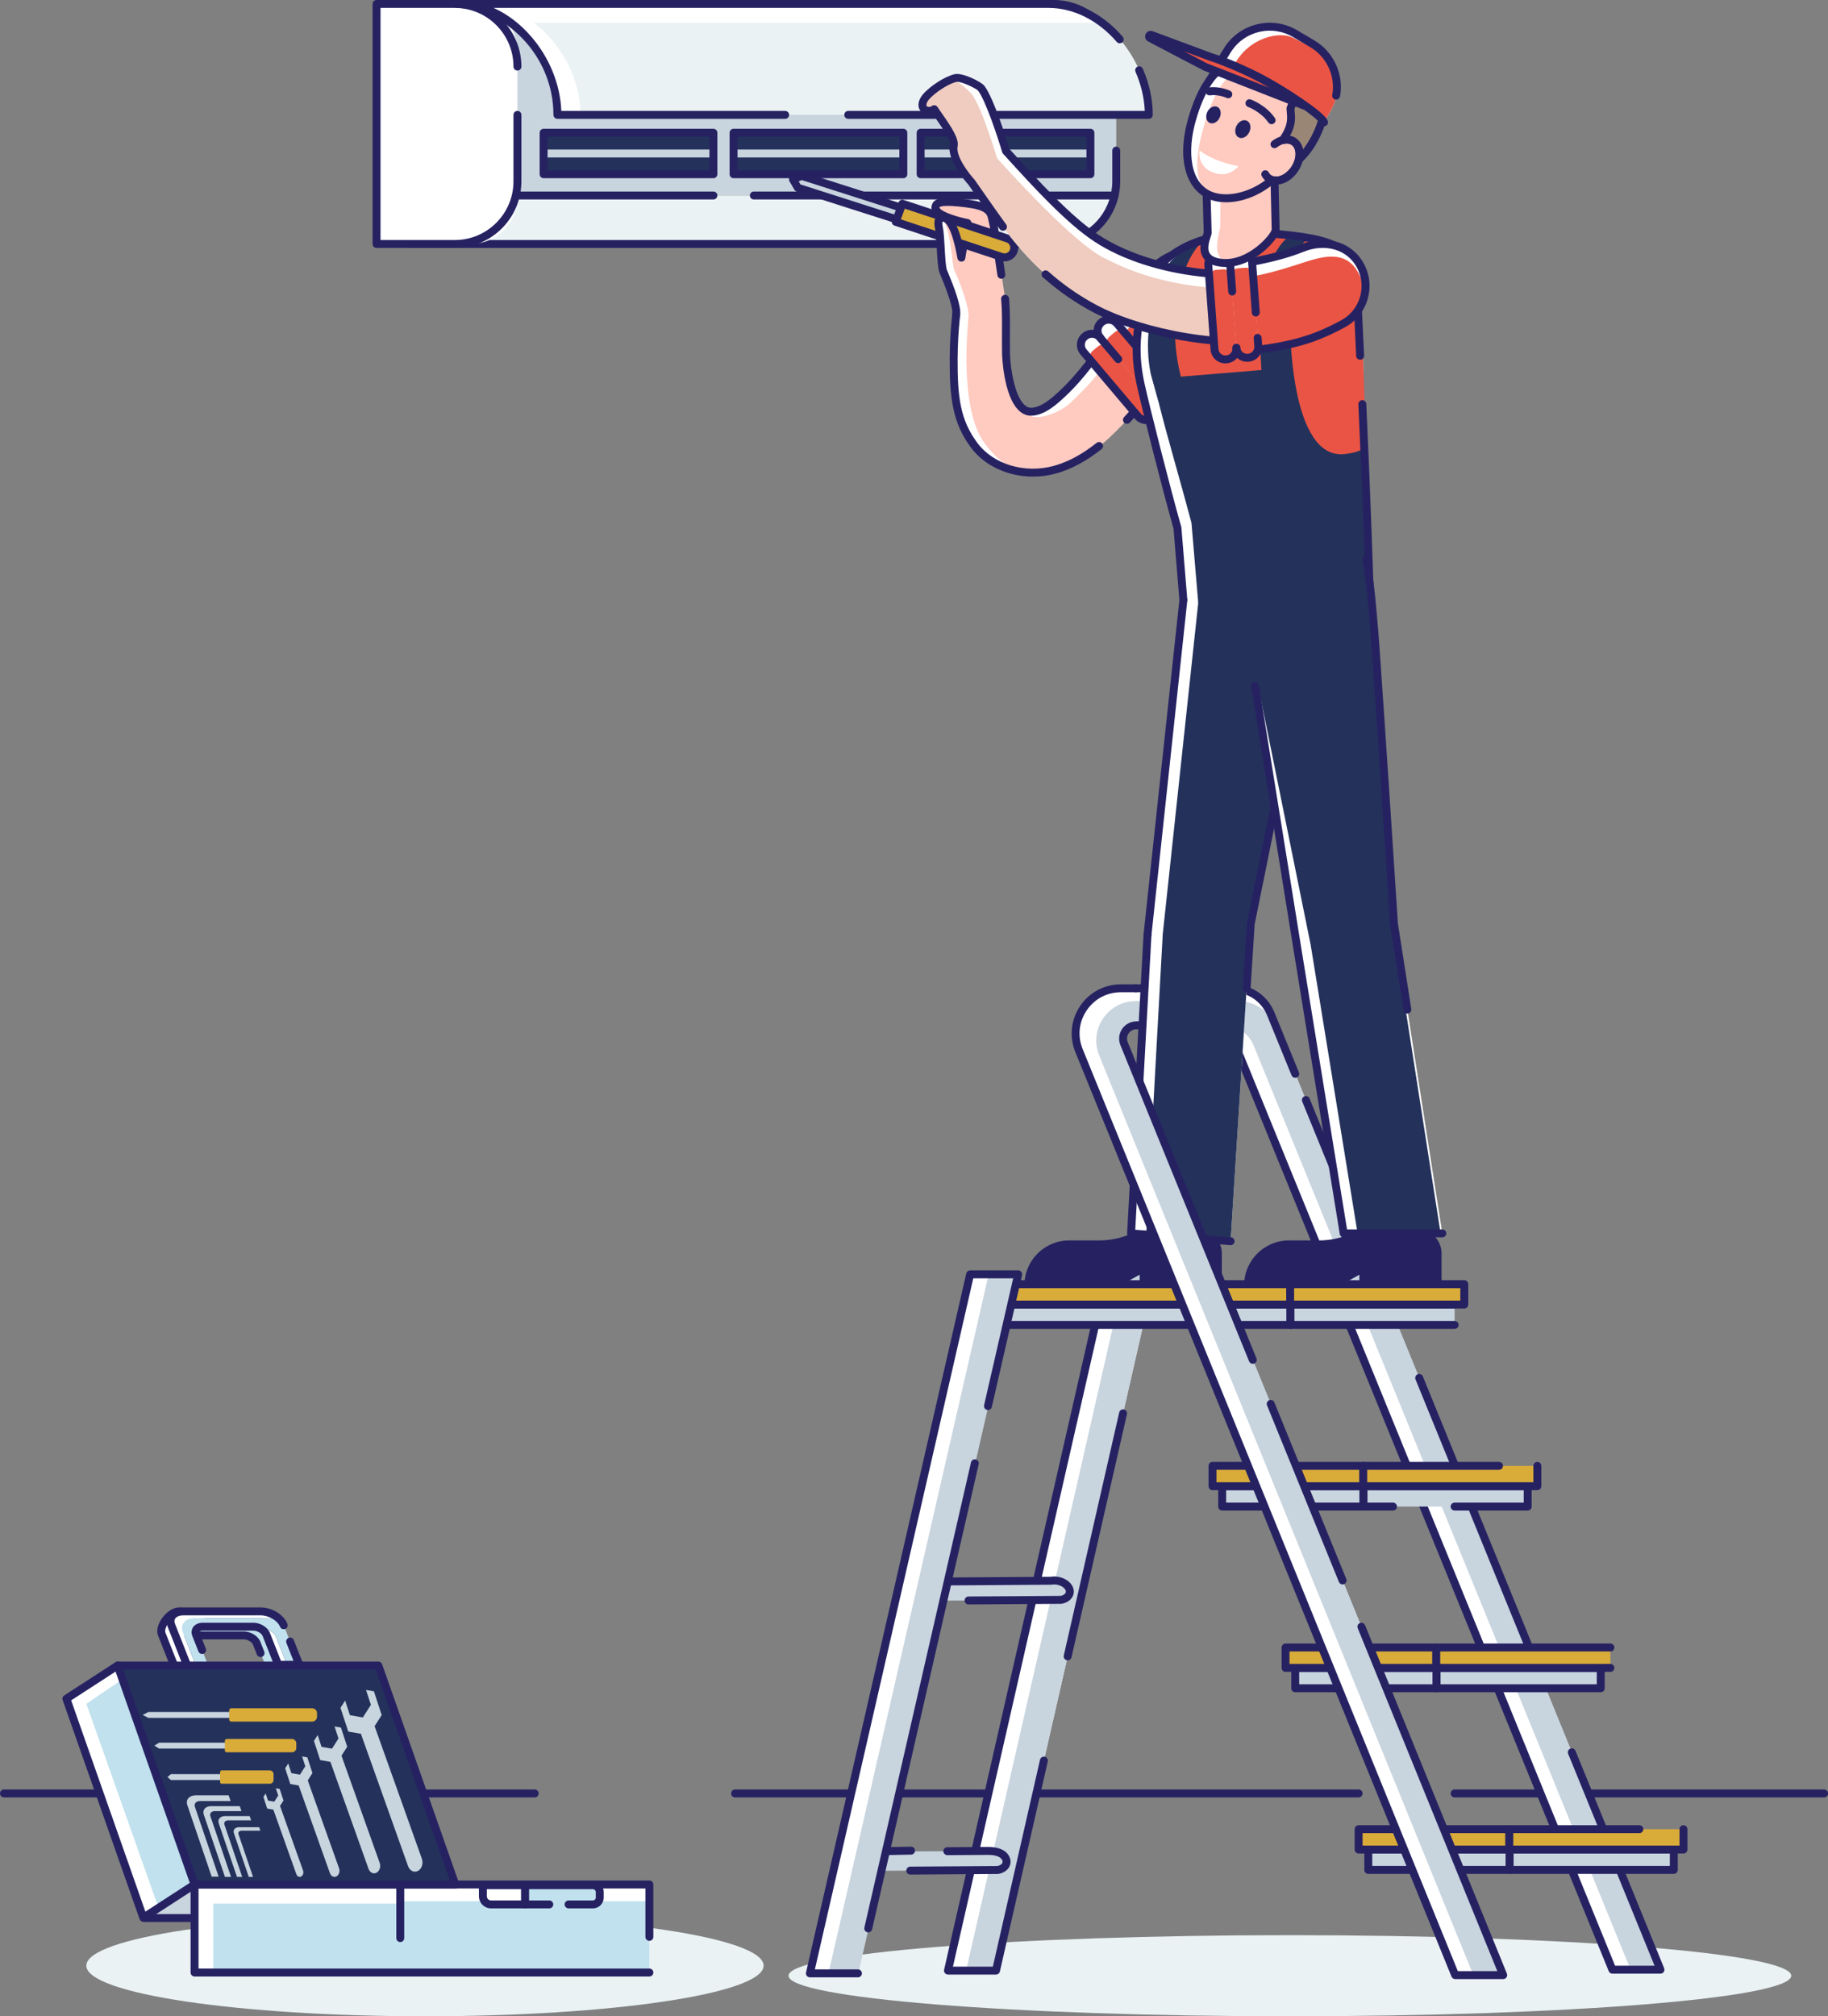 <?xml version="1.0" encoding="UTF-8"?><svg xmlns="http://www.w3.org/2000/svg" xmlns:xlink="http://www.w3.org/1999/xlink" height="798.5" preserveAspectRatio="xMidYMid meet" version="1.0" viewBox="0.0 -0.0 724.2 798.5" width="724.2" zoomAndPan="magnify"><rect x="0.0" y="-0.0" width="724.2" height="798.5" fill="#808080" stroke="none"/><defs><clipPath id="a"><path d="M 34 758 L 303 758 L 303 798.469 L 34 798.469 Z M 34 758"/></clipPath><clipPath id="b"><path d="M 312 766 L 710 766 L 710 798.469 L 312 798.469 Z M 312 766"/></clipPath><clipPath id="c"><path d="M 574 708 L 724.219 708 L 724.219 712 L 574 712 Z M 574 708"/></clipPath></defs><g><g clip-path="url(#a)"><path d="M 302.523 778.422 C 302.523 789.496 242.457 798.469 168.363 798.469 C 94.27 798.469 34.203 789.496 34.203 778.422 C 34.203 767.352 94.27 758.375 168.363 758.375 C 242.457 758.375 302.523 767.352 302.523 778.422" fill="#eaf2f4"/></g><g clip-path="url(#b)"><path d="M 312.395 782.41 C 312.395 773.539 401.32 766.348 511.016 766.348 C 620.711 766.348 709.637 773.539 709.637 782.41 C 709.637 791.281 620.711 798.469 511.016 798.469 C 401.32 798.469 312.395 791.281 312.395 782.41" fill="#eaf2f4"/></g><g clip-path="url(#c)"><path d="M 722.652 711.797 L 576.281 711.797 C 575.414 711.797 574.711 711.094 574.711 710.223 C 574.711 709.355 575.414 708.652 576.281 708.652 L 722.652 708.652 C 723.52 708.652 724.223 709.355 724.223 710.223 C 724.223 711.094 723.52 711.797 722.652 711.797" fill="#262262"/></g><g><path d="M 538.242 711.797 L 291.211 711.797 C 290.344 711.797 289.637 711.094 289.637 710.223 C 289.637 709.355 290.344 708.652 291.211 708.652 L 538.242 708.652 C 539.109 708.652 539.812 709.355 539.812 710.223 C 539.812 711.094 539.109 711.797 538.242 711.797" fill="#262262"/></g><g><path d="M 211.824 711.797 L 1.57 711.797 C 0.703 711.797 0 711.094 0 710.223 C 0 709.355 0.703 708.652 1.57 708.652 L 211.824 708.652 C 212.691 708.652 213.395 709.355 213.395 710.223 C 213.395 711.094 212.691 711.797 211.824 711.797" fill="#262262"/></g><g><path d="M 457.887 502.875 L 438.852 502.875 L 375.559 780.383 L 394.594 780.383 L 457.887 502.875" fill="#fff"/></g><g><path d="M 457.863 502.875 L 446.039 502.875 L 382.742 780.383 L 394.566 780.383 L 457.863 502.875" fill="#c8d4de"/></g><g><path d="M 422.973 657.523 C 422.859 657.523 422.742 657.512 422.625 657.484 C 421.777 657.289 421.25 656.449 421.441 655.602 L 443.395 559.348 C 443.59 558.5 444.434 557.969 445.277 558.164 C 446.121 558.355 446.652 559.199 446.461 560.047 L 424.504 656.301 C 424.34 657.027 423.691 657.523 422.973 657.523" fill="#262262"/></g><g><path d="M 394.594 781.953 L 375.559 781.953 C 375.078 781.953 374.629 781.734 374.328 781.359 C 374.031 780.988 373.922 780.5 374.023 780.031 L 437.32 502.527 C 437.516 501.68 438.359 501.148 439.203 501.344 C 440.047 501.535 440.578 502.379 440.387 503.223 L 377.527 778.809 L 393.34 778.809 L 412.027 696.867 C 412.223 696.02 413.07 695.488 413.91 695.684 C 414.758 695.875 415.285 696.719 415.094 697.562 L 396.125 780.73 C 395.961 781.445 395.324 781.953 394.594 781.953" fill="#262262"/></g><g><path d="M 365.242 634.031 C 365.66 634.031 366.078 633.996 366.488 633.922 L 420.344 633.559 C 423.152 633.055 424.555 630.957 423.469 628.867 C 422.383 626.777 419.227 625.492 416.414 625.992 L 362.562 626.355 C 359.754 626.859 358.355 628.961 359.438 631.051 C 360.363 632.832 362.801 634.031 365.242 634.031" fill="#c8d4de"/></g><g><path d="M 365.242 635.602 C 362.125 635.602 359.234 634.062 358.043 631.773 C 357.352 630.441 357.316 629.012 357.941 627.742 C 358.68 626.238 360.266 625.172 362.285 624.809 C 362.375 624.793 362.465 624.785 362.555 624.785 L 416.277 624.422 C 419.73 623.871 423.48 625.484 424.863 628.145 C 425.555 629.473 425.59 630.902 424.965 632.172 C 424.227 633.676 422.641 634.746 420.621 635.105 C 420.531 635.121 420.441 635.129 420.355 635.129 L 383.719 635.379 C 383.719 635.379 383.715 635.379 383.711 635.379 C 382.848 635.379 382.145 634.68 382.137 633.816 C 382.133 632.949 382.832 632.242 383.699 632.234 L 420.191 631.988 C 421.141 631.793 421.867 631.348 422.145 630.785 C 422.324 630.422 422.301 630.031 422.074 629.59 C 421.312 628.125 418.797 627.172 416.691 627.539 C 416.605 627.555 416.516 627.562 416.426 627.562 L 362.719 627.926 C 361.766 628.121 361.039 628.566 360.762 629.129 C 360.582 629.496 360.605 629.887 360.832 630.324 C 361.574 631.758 364.117 632.75 366.219 632.375 C 367.066 632.23 367.887 632.793 368.039 633.648 C 368.188 634.504 367.617 635.32 366.766 635.469 C 366.27 635.559 365.758 635.602 365.242 635.602" fill="#262262"/></g><g><path d="M 340.188 741.016 C 340.605 741.016 341.023 740.984 341.434 740.91 L 395.289 740.547 C 398.098 740.043 399.496 737.941 398.41 735.855 C 397.328 733.766 394.172 732.48 391.359 732.98 L 337.508 733.344 C 334.695 733.848 333.297 735.949 334.383 738.035 C 335.309 739.82 337.742 741.016 340.188 741.016" fill="#c8d4de"/></g><g><path d="M 340.188 742.59 C 337.07 742.59 334.176 741.051 332.988 738.762 C 332.297 737.43 332.262 736 332.887 734.73 C 333.625 733.227 335.207 732.16 337.23 731.797 C 337.312 731.785 337.395 731.773 337.477 731.773 L 360.902 731.301 C 360.91 731.301 360.926 731.301 360.934 731.301 C 361.785 731.301 362.488 731.984 362.504 732.84 C 362.523 733.711 361.832 734.426 360.965 734.441 L 337.672 734.914 C 336.715 735.105 335.98 735.555 335.703 736.117 C 335.523 736.48 335.551 736.875 335.777 737.312 C 336.41 738.527 338.305 739.445 340.188 739.445 C 341.055 739.445 341.758 740.148 341.758 741.016 C 341.758 741.887 341.055 742.59 340.188 742.59" fill="#262262"/></g><g><path d="M 360.621 742.352 C 359.762 742.352 359.059 741.656 359.055 740.793 C 359.047 739.922 359.746 739.215 360.613 739.211 L 395.137 738.977 C 396.086 738.781 396.812 738.336 397.09 737.77 C 397.27 737.406 397.246 737.016 397.02 736.578 C 396.148 734.902 393.461 734.551 391.359 734.551 L 375.305 734.66 C 374.469 734.629 373.727 733.965 373.723 733.098 C 373.715 732.23 374.414 731.523 375.281 731.52 L 391.348 731.41 C 395.684 731.41 398.523 732.66 399.805 735.129 C 400.496 736.461 400.535 737.891 399.91 739.16 C 399.172 740.66 397.586 741.73 395.566 742.094 C 395.477 742.109 395.387 742.117 395.301 742.117 L 360.633 742.352 C 360.629 742.352 360.625 742.352 360.621 742.352" fill="#262262"/></g><g><path d="M 503.445 401.516 C 500.945 395.387 494.984 391.379 488.363 391.379 L 448.719 391.379 L 450.199 406.043 L 480.938 406.043 C 484.117 406.043 486.98 407.965 488.18 410.91 L 638.789 780.02 L 657.824 780.02 L 503.445 401.516" fill="#fff"/></g><g><path d="M 505.523 406.582 C 503.023 400.453 497.062 396.445 490.441 396.445 L 449.961 396.445 L 450.199 406.043 L 484.824 406.043 C 490.012 406.043 494.684 409.184 496.645 413.984 L 646 780.02 L 657.824 780.02 L 505.523 406.582" fill="#c8d4de"/></g><g><path d="M 513.133 426.836 C 512.512 426.836 511.926 426.465 511.676 425.855 L 501.988 402.109 C 499.719 396.547 494.371 392.949 488.363 392.949 L 449.961 392.949 C 449.094 392.949 448.391 392.246 448.391 391.379 C 448.391 390.512 449.094 389.809 449.961 389.809 L 488.363 389.809 C 495.656 389.809 502.145 394.172 504.898 400.922 L 514.586 424.668 C 514.914 425.473 514.527 426.391 513.723 426.719 C 513.531 426.797 513.328 426.836 513.133 426.836" fill="#262262"/></g><g><path d="M 540.297 493.441 C 539.68 493.441 539.09 493.07 538.844 492.461 L 515.898 436.215 C 515.57 435.41 515.957 434.492 516.762 434.164 C 517.566 433.836 518.48 434.223 518.809 435.027 L 541.754 491.273 C 542.078 492.078 541.695 492.992 540.891 493.324 C 540.695 493.402 540.496 493.441 540.297 493.441" fill="#262262"/></g><g><path d="M 610.723 666.105 C 610.105 666.105 609.516 665.734 609.27 665.129 L 560.789 546.27 C 560.461 545.465 560.848 544.547 561.648 544.219 C 562.449 543.891 563.371 544.277 563.699 545.082 L 612.18 663.941 C 612.504 664.742 612.117 665.66 611.316 665.988 C 611.121 666.07 610.922 666.105 610.723 666.105" fill="#262262"/></g><g><path d="M 657.824 781.59 L 638.789 781.59 C 638.152 781.59 637.578 781.203 637.336 780.613 L 486.727 411.504 C 485.762 409.141 483.488 407.613 480.938 407.613 L 450.199 407.613 C 449.332 407.613 448.629 406.91 448.629 406.043 C 448.629 405.176 449.332 404.473 450.199 404.473 L 480.938 404.473 C 484.773 404.473 488.188 406.766 489.637 410.316 L 639.848 778.445 L 655.488 778.445 L 621.258 694.516 C 620.93 693.715 621.312 692.797 622.117 692.469 C 622.922 692.141 623.84 692.527 624.164 693.328 L 659.281 779.422 C 659.477 779.91 659.422 780.461 659.129 780.895 C 658.84 781.328 658.348 781.59 657.824 781.59" fill="#262262"/></g><g><path d="M 442.227 71.812 L 442.227 26.375 C 442.227 12.676 431.121 1.566 417.422 1.566 L 162.82 1.566 L 162.82 77.422 L 441.582 77.422 C 442 75.617 442.227 73.742 442.227 71.812" fill="#c8d4de"/></g><g><path d="M 162.82 77.422 L 162.82 96.617 L 417.422 96.617 C 429.191 96.617 439.039 88.418 441.582 77.422 L 162.82 77.422" fill="#eaf2f4"/></g><g><path d="M 441.582 78.992 L 298.652 78.992 C 297.785 78.992 297.078 78.289 297.078 77.422 C 297.078 76.555 297.785 75.852 298.652 75.852 L 440.301 75.852 C 440.535 74.512 440.656 73.156 440.656 71.812 L 440.656 59.637 C 440.656 58.77 441.359 58.062 442.227 58.062 C 443.094 58.062 443.797 58.77 443.797 59.637 L 443.797 71.812 C 443.797 73.805 443.566 75.812 443.113 77.777 C 442.945 78.488 442.312 78.992 441.582 78.992" fill="#262262"/></g><g><path d="M 282.629 78.992 L 162.82 78.992 C 161.953 78.992 161.25 78.289 161.25 77.422 L 161.25 1.566 C 161.25 0.699 161.953 -0.004 162.82 -0.004 L 417.422 -0.004 C 431.965 -0.004 443.797 11.828 443.797 26.375 C 443.797 27.242 443.094 27.945 442.227 27.945 C 441.359 27.945 440.656 27.242 440.656 26.375 C 440.656 13.562 430.23 3.137 417.422 3.137 L 164.391 3.137 L 164.391 75.852 L 282.629 75.852 C 283.492 75.852 284.199 76.555 284.199 77.422 C 284.199 78.289 283.492 78.992 282.629 78.992" fill="#262262"/></g><g><path d="M 417.422 98.191 L 162.82 98.191 C 161.953 98.191 161.25 97.484 161.25 96.617 C 161.25 95.754 161.953 95.051 162.82 95.051 L 417.422 95.051 C 428.297 95.051 437.602 87.656 440.051 77.066 C 440.246 76.223 441.094 75.699 441.938 75.891 C 442.781 76.086 443.309 76.93 443.113 77.777 C 440.332 89.797 429.77 98.191 417.422 98.191" fill="#262262"/></g><g><path d="M 186.395 96.617 L 149.18 96.617 L 149.18 1.566 L 186.395 1.566 C 196.664 1.566 204.992 9.895 204.992 20.164 L 204.992 78.023 C 204.992 88.293 196.664 96.617 186.395 96.617" fill="#fff"/></g><g><path d="M 180.188 98.191 L 149.18 98.191 C 148.309 98.191 147.605 97.484 147.605 96.617 L 147.605 1.566 C 147.605 0.699 148.309 -0.004 149.18 -0.004 L 180.188 -0.004 C 194.73 -0.004 206.562 11.828 206.562 26.375 C 206.562 27.242 205.859 27.945 204.992 27.945 C 204.125 27.945 203.422 27.242 203.422 26.375 C 203.422 13.562 192.996 3.137 180.188 3.137 L 150.746 3.137 L 150.746 95.051 L 180.188 95.051 C 192.996 95.051 203.422 84.625 203.422 71.812 L 203.422 45.488 C 203.422 44.621 204.125 43.918 204.992 43.918 C 205.859 43.918 206.562 44.621 206.562 45.488 L 206.562 71.812 C 206.562 86.355 194.73 98.191 180.188 98.191" fill="#262262"/></g><g><path d="M 431.988 68.996 L 364.727 68.996 L 364.727 52.57 L 431.988 52.57 L 431.988 68.996" fill="#24325b"/></g><g><path d="M 432.125 62.355 L 364.727 62.355 C 363.859 62.355 363.156 61.652 363.156 60.785 C 363.156 59.914 363.859 59.215 364.727 59.215 L 432.125 59.215 C 432.992 59.215 433.695 59.914 433.695 60.785 C 433.695 61.652 432.992 62.355 432.125 62.355" fill="#c8d4de"/></g><g><path d="M 366.297 67.426 L 430.418 67.426 L 430.418 54.141 L 366.297 54.141 Z M 431.988 70.566 L 364.727 70.566 C 363.859 70.566 363.156 69.863 363.156 68.996 L 363.156 52.57 C 363.156 51.703 363.859 51 364.727 51 L 431.988 51 C 432.855 51 433.559 51.703 433.559 52.57 L 433.559 68.996 C 433.559 69.863 432.855 70.566 431.988 70.566" fill="#262262"/></g><g><path d="M 282.629 68.996 L 215.367 68.996 L 215.367 52.57 L 282.629 52.57 L 282.629 68.996" fill="#24325b"/></g><g><path d="M 282.629 62.355 L 215.367 62.355 C 214.5 62.355 213.797 61.652 213.797 60.785 C 213.797 59.914 214.5 59.215 215.367 59.215 L 282.629 59.215 C 283.492 59.215 284.199 59.914 284.199 60.785 C 284.199 61.652 283.492 62.355 282.629 62.355" fill="#c8d4de"/></g><g><path d="M 216.938 67.426 L 281.055 67.426 L 281.055 54.141 L 216.938 54.141 Z M 282.629 70.566 L 215.367 70.566 C 214.5 70.566 213.797 69.863 213.797 68.996 L 213.797 52.57 C 213.797 51.703 214.5 51 215.367 51 L 282.629 51 C 283.492 51 284.199 51.703 284.199 52.57 L 284.199 68.996 C 284.199 69.863 283.492 70.566 282.629 70.566" fill="#262262"/></g><g><path d="M 357.875 68.996 L 290.613 68.996 L 290.613 52.57 L 357.875 52.57 L 357.875 68.996" fill="#24325b"/></g><g><path d="M 357.871 62.355 L 291.719 62.355 C 290.852 62.355 290.148 61.652 290.148 60.785 C 290.148 59.914 290.852 59.215 291.719 59.215 L 357.871 59.215 C 358.742 59.215 359.445 59.914 359.445 60.785 C 359.445 61.652 358.742 62.355 357.871 62.355" fill="#c8d4de"/></g><g><path d="M 292.184 67.426 L 356.305 67.426 L 356.305 54.141 L 292.184 54.141 Z M 357.871 70.566 L 290.613 70.566 C 289.746 70.566 289.043 69.863 289.043 68.996 L 289.043 52.57 C 289.043 51.703 289.746 51 290.613 51 L 357.871 51 C 358.742 51 359.445 51.703 359.445 52.57 L 359.445 68.996 C 359.445 69.863 358.742 70.566 357.871 70.566" fill="#262262"/></g><g><path d="M 415.477 1.566 L 181.18 1.566 C 202.891 1.566 220.828 23.777 220.828 45.488 L 455.129 45.488 C 455.129 23.777 437.188 1.566 415.477 1.566" fill="#fff"/></g><g><path d="M 436.672 9.062 L 211.52 9.062 C 222.566 17.402 229.977 31.543 229.977 45.488 L 455.129 45.488 C 455.129 31.543 447.719 17.402 436.672 9.062" fill="#eaf2f4"/></g><g><path d="M 311.055 47.059 L 220.828 47.059 C 219.965 47.059 219.258 46.355 219.258 45.488 C 219.258 21.25 199.156 3.137 181.18 3.137 C 180.312 3.137 179.609 2.434 179.609 1.566 C 179.609 0.699 180.312 -0.004 181.18 -0.004 L 415.477 -0.004 C 426.141 -0.004 436.832 5.301 444.801 14.555 C 445.367 15.211 445.293 16.203 444.637 16.77 C 443.977 17.336 442.984 17.262 442.418 16.602 C 435.047 8.047 425.227 3.137 415.477 3.137 L 195.559 3.137 C 200.949 5.562 205.977 9.352 210.332 14.355 C 217.637 22.742 221.973 33.434 222.371 43.918 L 311.055 43.918 C 311.922 43.918 312.625 44.621 312.625 45.488 C 312.625 46.355 311.922 47.059 311.055 47.059" fill="#262262"/></g><g><path d="M 455.129 47.059 L 336.047 47.059 C 335.18 47.059 334.477 46.355 334.477 45.488 C 334.477 44.621 335.18 43.918 336.047 43.918 L 453.523 43.918 C 453.309 38.777 452.055 33.465 449.863 28.449 C 449.516 27.656 449.879 26.73 450.672 26.383 C 451.465 26.031 452.395 26.398 452.742 27.191 C 455.328 33.113 456.695 39.441 456.695 45.488 C 456.695 46.355 455.992 47.059 455.129 47.059" fill="#262262"/></g><g><path d="M 451.387 115.48 C 445.09 125.016 438.855 134.621 431.824 143.641 C 428.488 147.918 424.965 152.102 420.988 155.809 C 417.812 158.766 413.441 162.758 408.836 163.051 C 400.754 163.562 398.656 146.328 398.57 140.914 C 398.422 131.914 397.539 126.746 398.195 118.32 L 379.477 120.578 C 378.32 127.211 376.863 136.781 376.98 142.371 C 377.234 154.383 379.254 166.629 386.785 176.48 C 394.125 186.078 406.664 189.152 418.043 185.965 C 429.305 182.812 438.609 174.609 446.453 166.277 C 456.672 155.43 465.312 143.211 474.062 131.184 L 451.387 115.48" fill="#fff"/></g><g><path d="M 456.301 120.453 C 450.004 129.988 442.059 138.832 435.027 147.848 C 431.691 152.129 427.805 156.008 423.828 159.715 C 420.652 162.672 413.445 165.977 409.16 164.98 C 399.832 162.816 398.656 146.328 398.57 140.914 C 398.453 133.887 398.18 132.398 398.445 125.984 C 398.473 125.262 398.688 122.996 398.641 122 C 398.523 119.535 394.098 90.578 393.324 87.797 C 392.555 85.02 394.148 81.066 378.531 80.25 C 373.828 80.004 371.027 80.348 370.641 81.77 C 369.574 85.684 383.285 88.316 383.285 88.316 L 380.855 102.02 C 377.949 94.727 375.828 86.082 373.406 86.172 C 371.387 86.25 371.66 88.762 371.949 90.105 C 372.777 93.969 372.641 104.516 373.637 107.336 C 374 108.367 380.09 121.168 380.211 124.633 L 383.773 124.121 C 383.152 130.902 382.762 138.973 382.859 143.621 C 383.113 155.633 384.609 168.223 390.145 175.648 C 397.359 185.336 405.625 189.426 417.004 186.238 C 428.262 183.086 436.023 177.289 443.871 168.957 C 454.086 158.105 462.281 147.383 471.031 135.359 L 456.301 120.453" fill="#ffcac0"/></g><g><path d="M 409.246 188.742 C 399.469 188.742 390.121 184.574 384.688 177.289 C 377.445 167.578 376.16 157.758 376.242 141.918 C 376.301 129.973 377.758 120.461 377.77 120.367 C 377.902 119.508 378.711 118.918 379.562 119.055 C 380.422 119.188 381.012 119.988 380.879 120.848 C 380.863 120.941 379.441 130.238 379.383 141.934 C 379.305 157.402 380.457 166.359 387.211 175.41 C 393.586 183.961 406.09 187.684 417.621 184.453 C 423.23 182.883 428.734 179.914 434.445 175.379 C 435.129 174.84 436.117 174.957 436.656 175.633 C 437.195 176.316 437.082 177.305 436.402 177.844 C 430.355 182.641 424.488 185.793 418.469 187.48 C 415.426 188.332 412.312 188.742 409.246 188.742" fill="#262262"/></g><g><path d="M 446.453 167.848 C 446.066 167.848 445.68 167.711 445.379 167.422 C 444.746 166.828 444.715 165.832 445.309 165.199 C 454.562 155.371 462.664 144.211 470.496 133.418 L 471.848 131.559 L 451.812 117.688 L 451.008 118.906 C 445.352 127.48 439.504 136.348 433.062 144.605 C 428.93 149.906 425.535 153.715 422.059 156.957 C 418.93 159.875 414.199 164.285 408.938 164.617 C 407.031 164.738 405.277 164.082 403.738 162.66 C 397.434 156.84 396.988 140.297 396.984 140.133 C 396.934 136.898 396.945 134.02 396.961 131.484 C 396.984 126.871 397.004 122.891 396.629 118.453 C 396.555 117.59 397.199 116.828 398.062 116.758 C 398.922 116.684 399.688 117.324 399.762 118.191 C 400.145 122.77 400.125 126.812 400.102 131.5 C 400.09 134.145 400.074 136.879 400.129 140.082 C 400.207 144.844 401.762 156.559 405.871 160.352 C 406.766 161.176 407.707 161.547 408.738 161.48 C 412.879 161.219 417.113 157.27 419.914 154.656 C 423.27 151.535 426.559 147.836 430.586 142.672 C 436.949 134.512 442.762 125.699 448.383 117.18 L 450.074 114.613 C 450.305 114.262 450.672 114.02 451.086 113.941 C 451.5 113.859 451.934 113.949 452.277 114.191 L 474.957 129.891 C 475.305 130.133 475.543 130.504 475.613 130.922 C 475.684 131.336 475.582 131.766 475.336 132.109 L 473.043 135.266 C 465.148 146.137 456.988 157.379 447.598 167.355 C 447.289 167.684 446.871 167.848 446.453 167.848" fill="#262262"/></g><g><path d="M 453.117 111.301 C 456.945 102.699 468.672 97.059 477.273 100.883 C 485.875 104.711 488.086 116.555 484.262 125.152 C 477.469 140.422 467.176 153.172 454.215 162.668 L 430.887 138.859 C 438.496 132.977 447.297 124.391 453.117 111.301" fill="#fff"/></g><g><path d="M 457.086 115.066 C 460.707 108.66 469.535 101.465 478.137 105.293 C 486.738 109.117 487.355 117.816 483.527 126.418 C 476.734 141.688 467.324 153.184 454.363 162.68 L 433.898 141.859 C 442.578 136.594 449.664 128.191 457.086 115.066" fill="#ea5444"/></g><g><path d="M 453.117 111.301 L 453.133 111.301 Z M 433.18 138.953 L 454.297 160.508 C 466.711 149.551 476.332 139.117 482.824 124.516 C 484.59 120.551 484.984 115.848 483.906 111.617 C 482.781 107.207 480.199 103.902 476.637 102.32 C 469.094 98.965 458.961 103.406 454.516 112.02 C 448.184 124.289 441.363 131.797 433.18 138.953 Z M 454.215 164.238 C 453.805 164.238 453.398 164.082 453.094 163.77 L 429.762 139.957 C 429.457 139.648 429.297 139.223 429.316 138.789 C 429.336 138.355 429.531 137.945 429.863 137.664 C 438.34 130.41 445.301 123.027 451.723 110.578 C 456.906 100.535 468.898 95.438 477.914 99.449 C 482.375 101.434 485.586 105.48 486.949 110.84 C 488.199 115.746 487.742 121.191 485.695 125.793 C 478.773 141.355 468.516 152.262 455.246 163.852 C 454.949 164.113 454.582 164.238 454.215 164.238" fill="#262262"/></g><g><path d="M 396.699 110.395 C 395.934 110.395 395.262 109.832 395.148 109.051 C 394.902 107.395 394.629 105.516 394.336 103.578 C 392.555 91.707 391.988 88.859 391.809 88.219 C 391.699 87.82 391.621 87.422 391.539 87.02 C 391.129 84.941 390.773 83.148 382.816 82.125 C 373.277 80.902 372.246 81.859 372.156 82.184 C 372.152 82.195 372.145 82.234 372.223 82.363 C 373.301 84.09 379.637 86.016 383.582 86.773 C 384.426 86.938 384.984 87.746 384.836 88.59 L 382.402 102.297 C 382.254 103.148 381.43 103.707 380.582 103.566 C 379.727 103.414 379.156 102.598 379.309 101.746 L 381.473 89.539 C 378.164 88.797 371.379 86.949 369.559 84.023 C 369.027 83.18 368.883 82.258 369.125 81.355 C 369.965 78.277 373.258 77.727 383.219 79.008 C 392.664 80.223 393.941 82.961 394.621 86.406 C 394.688 86.734 394.75 87.059 394.84 87.379 C 395.188 88.637 396.066 93.934 397.441 103.113 C 397.734 105.051 398.012 106.934 398.258 108.594 C 398.387 109.453 397.789 110.25 396.934 110.379 C 396.855 110.391 396.777 110.395 396.699 110.395" fill="#262262"/></g><g><path d="M 317.586 69.645 L 314.148 71.047 L 316.078 74.355 L 356.254 87.199 C 356.828 85.656 357.395 84.105 357.945 82.551 L 317.586 69.645" fill="#c8d4de"/></g><g><path d="M 317.133 73.043 L 355.301 85.246 C 355.508 84.684 355.715 84.117 355.918 83.551 L 317.648 71.316 L 316.418 71.82 Z M 356.254 88.77 C 356.094 88.77 355.934 88.746 355.773 88.695 L 315.602 75.855 C 315.23 75.734 314.918 75.484 314.723 75.148 L 312.793 71.84 C 312.562 71.445 312.516 70.973 312.66 70.543 C 312.809 70.113 313.137 69.766 313.555 69.594 L 316.992 68.191 C 317.332 68.055 317.715 68.039 318.062 68.148 L 358.426 81.055 C 358.832 81.184 359.164 81.473 359.355 81.852 C 359.543 82.234 359.57 82.676 359.43 83.074 C 358.871 84.641 358.305 86.195 357.727 87.75 C 357.492 88.379 356.895 88.77 356.254 88.77" fill="#262262"/></g><g><path d="M 399.164 94.461 L 357.48 80.66 C 356.625 83.066 355.75 85.465 354.859 87.852 L 396.836 101.742 C 398.848 102.387 401 101.277 401.641 99.266 C 402.285 97.258 401.176 95.105 399.164 94.461" fill="#d9ab39"/></g><g><path d="M 356.898 86.871 L 397.332 100.254 C 398.496 100.621 399.766 99.973 400.145 98.789 C 400.523 97.605 399.867 96.336 398.688 95.961 C 398.68 95.957 398.676 95.953 398.672 95.953 L 358.441 82.637 C 357.934 84.051 357.418 85.465 356.898 86.871 Z M 397.996 103.496 C 397.453 103.496 396.902 103.414 396.359 103.242 L 354.367 89.344 C 353.961 89.211 353.629 88.914 353.445 88.531 C 353.262 88.148 353.238 87.703 353.387 87.305 C 354.273 84.922 355.145 82.531 356 80.137 C 356.285 79.332 357.16 78.898 357.973 79.172 L 399.652 92.969 C 402.48 93.879 404.043 96.914 403.137 99.746 C 402.406 102.035 400.281 103.496 397.996 103.496" fill="#262262"/></g><g><path d="M 380.855 102.02 C 379.465 91.68 375.828 86.082 373.406 86.172 C 371.387 86.25 371.66 88.762 371.949 90.105 C 372.777 93.969 372.641 104.516 373.637 107.336 C 374 108.367 380.094 121.168 380.211 124.633 L 383.773 124.121 L 380.855 102.02" fill="#fff"/></g><g><path d="M 380.855 102.02 C 379.465 91.68 375.828 86.082 373.406 86.172 C 377.223 93.27 376.926 104.641 378.191 107.348 C 382.688 116.961 383.773 124.121 383.773 124.121 L 387.895 122.059 L 380.855 102.02" fill="#ffcac0"/></g><g><path d="M 378.812 126.215 C 378.73 126.215 378.645 126.211 378.559 126.195 C 377.703 126.055 377.121 125.25 377.262 124.395 C 377.488 123.004 376.867 119.207 372.621 109.004 C 372.379 108.418 372.211 108.016 372.156 107.859 C 371.547 106.129 371.34 102.371 371.117 98.395 C 370.945 95.301 370.77 92.098 370.414 90.434 C 369.969 88.371 370.152 86.805 370.953 85.773 C 371.348 85.266 372.082 84.652 373.348 84.602 C 373.402 84.602 373.457 84.598 373.512 84.598 C 377.477 84.598 380.305 90.059 382.402 101.742 C 382.555 102.598 381.988 103.414 381.137 103.566 C 380.285 103.723 379.465 103.152 379.309 102.297 C 376.754 88.039 373.789 87.754 373.465 87.742 C 373.355 87.812 373.199 88.434 373.484 89.773 C 373.895 91.676 374.07 94.855 374.258 98.219 C 374.445 101.637 374.656 105.504 375.117 106.812 C 375.168 106.945 375.312 107.293 375.523 107.797 C 378.074 113.93 380.93 121.414 380.363 124.898 C 380.238 125.668 379.57 126.215 378.812 126.215" fill="#262262"/></g><g><path d="M 435.512 128.387 L 437.266 126.902 C 438.617 125.758 440.645 125.926 441.789 127.281 L 464.777 154.449 C 465.922 155.801 465.754 157.828 464.398 158.977 L 462.645 160.457 C 461.293 161.602 459.266 161.434 458.121 160.078 L 435.137 132.914 C 433.988 131.559 434.156 129.531 435.512 128.387" fill="#fff"/></g><g><path d="M 428.895 133.984 L 430.648 132.5 C 432.004 131.355 434.031 131.523 435.176 132.879 L 458.16 160.047 C 459.305 161.398 459.137 163.426 457.781 164.57 L 456.031 166.055 C 454.676 167.199 452.648 167.031 451.504 165.676 L 428.52 138.512 C 427.371 137.156 427.543 135.129 428.895 133.984" fill="#fff"/></g><g><path d="M 439.453 133.395 L 441.637 131.543 C 442.895 130.48 444.777 130.637 445.84 131.895 L 464.953 154.484 C 466.043 155.773 465.883 157.723 464.594 158.812 L 462.477 160.602 C 461.215 161.668 459.332 161.512 458.266 160.254 L 439.102 137.602 C 438.035 136.344 438.195 134.461 439.453 133.395" fill="#ea5444"/></g><g><path d="M 432.84 138.988 L 434.934 137.219 C 436.191 136.152 438.078 136.309 439.145 137.566 L 458.305 160.219 C 459.371 161.477 459.215 163.359 457.953 164.426 L 455.859 166.199 C 454.602 167.266 452.715 167.109 451.648 165.848 L 432.488 143.199 C 431.422 141.941 431.578 140.055 432.84 138.988" fill="#ea5444"/></g><g><path d="M 460.707 162.352 C 460.543 162.352 460.379 162.344 460.211 162.328 C 458.652 162.199 457.238 161.469 456.227 160.277 C 455.668 159.613 455.75 158.621 456.414 158.062 C 457.074 157.5 458.066 157.586 458.629 158.246 C 459.094 158.801 459.75 159.137 460.473 159.195 C 461.199 159.262 461.898 159.031 462.449 158.566 L 462.562 158.469 C 463.707 157.504 463.852 155.785 462.883 154.645 L 460.77 152.145 C 460.207 151.48 460.289 150.488 460.953 149.93 C 461.613 149.367 462.605 149.449 463.168 150.113 L 465.281 152.613 C 467.367 155.078 467.059 158.781 464.594 160.867 L 464.48 160.965 C 463.414 161.867 462.09 162.352 460.707 162.352" fill="#262262"/></g><g><path d="M 455.449 144.996 C 455.004 144.996 454.562 144.809 454.25 144.441 L 441.285 129.113 C 440.816 128.562 440.16 128.223 439.438 128.164 C 438.715 128.105 438.016 128.328 437.461 128.797 L 437.34 128.898 C 436.203 129.859 436.059 131.574 437.027 132.719 L 444.199 141.195 C 444.762 141.859 444.68 142.852 444.016 143.41 C 443.352 143.969 442.363 143.887 441.801 143.227 L 434.629 134.746 C 432.543 132.281 432.852 128.578 435.316 126.492 L 435.438 126.391 C 436.625 125.387 438.141 124.898 439.699 125.031 C 441.258 125.16 442.672 125.891 443.684 127.086 L 456.648 142.41 C 457.211 143.074 457.129 144.066 456.465 144.625 C 456.172 144.875 455.809 144.996 455.449 144.996" fill="#262262"/></g><g><path d="M 454.086 167.945 C 452.422 167.945 450.77 167.238 449.613 165.871 L 428.012 140.344 C 425.93 137.879 426.234 134.18 428.699 132.09 L 428.824 131.988 C 430.008 130.984 431.527 130.496 433.086 130.629 C 434.641 130.758 436.059 131.488 437.066 132.684 C 437.629 133.344 437.547 134.336 436.883 134.898 C 436.219 135.461 435.227 135.375 434.668 134.711 C 434.199 134.156 433.547 133.82 432.824 133.762 C 432.102 133.703 431.398 133.926 430.844 134.395 L 430.723 134.496 C 429.59 135.457 429.445 137.172 430.41 138.316 L 452.012 163.844 C 452.977 164.984 454.691 165.129 455.836 164.164 L 455.949 164.066 C 456.504 163.598 456.844 162.941 456.902 162.219 C 456.961 161.496 456.738 160.797 456.27 160.242 C 455.711 159.578 455.793 158.59 456.453 158.027 C 457.113 157.469 458.105 157.547 458.668 158.211 C 459.68 159.406 460.164 160.922 460.031 162.48 C 459.902 164.039 459.176 165.453 457.98 166.465 L 457.867 166.562 C 456.766 167.488 455.426 167.945 454.086 167.945" fill="#262262"/></g><g><path d="M 503.016 92.445 C 484.562 92.055 464.773 95.055 458.02 107.613 C 449.461 123.531 449.43 140.988 451.895 152.215 C 453.75 160.676 461.969 193.434 466.59 209.629 L 468.812 238.465 C 468.812 238.465 479.988 249.648 512.684 245.051 C 538.273 241.453 542.461 238.773 542.461 238.773 C 542.461 238.773 541.855 209.074 540.832 185.609 C 539.859 163.203 540.84 121.23 537.258 110.68 C 532.246 95.922 521.801 92.844 503.016 92.445" fill="#fff"/></g><g><path d="M 536.762 107.098 C 533.238 95.859 526.992 96.391 516.523 94.703 C 513.648 94.242 482.539 90.891 474.094 95.273 C 469.656 97.574 466.102 100.762 463.973 105.086 C 456.133 120.984 455.379 135.621 457.66 146.852 C 457.793 147.504 458.355 149.867 458.355 149.867 C 461.266 161.715 468.727 191.711 472.602 206.422 L 474.465 233.07 C 474.465 233.07 487.207 235.629 517.25 231.082 C 540.762 227.523 541.449 210.469 541.449 210.469 C 541.449 210.469 541.098 179.27 541.039 177.102 C 540.426 153.891 539.781 116.75 536.762 107.098" fill="#ea5444"/></g><g><path d="M 532.723 179.824 C 511.441 182.152 510.344 131.805 511.262 117.387 C 512.176 102.973 514.398 95.164 520.449 93.613 C 517.578 93.148 516.047 92.562 512.535 92.441 C 508.172 94.629 496.914 103.797 499.738 146.539 L 467.805 149.156 C 465.555 140.148 464.379 128.734 466.945 116.02 C 469.508 103.336 473.328 98.703 476.836 94.957 C 472.398 97.258 464.488 101.262 462.359 105.586 C 454.52 121.488 453.594 136.766 455.871 147.996 C 456.008 148.648 459.152 159.82 459.152 159.82 C 462.062 171.668 468.145 192.336 472.023 207.047 L 474.707 238.738 C 474.707 238.738 482.223 265.066 512.266 260.52 C 535.777 256.961 541.41 237.078 541.41 225.242 C 541.41 216.301 541.121 207.52 540.148 184.055 C 540.066 182.141 540.004 180.074 539.945 177.906 C 538.074 178.816 535.719 179.496 532.723 179.824" fill="#24325b"/></g><g><path d="M 542.527 233.223 C 541.68 233.223 540.984 232.551 540.957 231.699 C 540.949 231.496 540.316 211.008 539.262 185.672 C 538.961 178.418 538.562 169.383 538.145 160.109 C 538.105 159.242 538.777 158.508 539.645 158.469 C 540.473 158.426 541.246 159.102 541.285 159.969 C 541.703 169.242 542.102 178.285 542.402 185.543 C 543.457 210.895 544.094 231.398 544.098 231.605 C 544.125 232.473 543.441 233.195 542.574 233.223 C 542.559 233.223 542.543 233.223 542.527 233.223" fill="#262262"/></g><g><path d="M 468.812 239.191 C 468.004 239.191 467.316 238.566 467.246 237.746 L 464.914 209.34 C 460.387 193.434 452.316 161.473 450.359 152.555 C 448.285 143.113 446.594 128.277 455.746 108.539 C 460.355 98.609 477.156 88.844 503.137 90.879 C 529.406 92.938 538.285 96.445 539.109 113.168 C 539.352 118.145 539.852 128.688 540.41 140.816 C 540.453 141.684 539.781 142.418 538.914 142.457 C 538.066 142.52 537.312 141.828 537.273 140.961 C 536.711 128.836 536.215 118.297 535.969 113.32 C 535.293 99.516 529.418 96.09 502.891 94.012 C 485.176 92.625 464.273 97.625 458.598 109.863 C 449.844 128.738 451.453 142.883 453.43 151.879 C 455.387 160.797 463.469 192.816 467.98 208.625 C 468.008 208.723 468.023 208.824 468.035 208.926 L 470.379 237.488 C 470.449 238.355 469.809 239.113 468.941 239.184 C 468.898 239.188 468.855 239.191 468.812 239.191" fill="#262262"/></g><g><path d="M 533.137 121.715 C 539.508 110.992 527.789 98.863 516.734 103.801 C 493.766 113.535 455.441 108.148 434.535 94.426 C 423.195 86.984 409.84 72.246 398.562 59.848 C 398.562 59.848 392.621 40.004 388.711 34.914 C 387.863 33.812 380.941 30.285 378.477 30.922 C 373.82 32.121 367.633 36.855 366.164 39.301 C 363.805 43.215 367.684 45.016 370.098 43.242 C 372.484 46.895 378.512 54.512 377.844 57.617 C 376.641 63.191 385.074 72.445 385.074 72.445 C 390.211 79.84 397.141 89.695 399.898 93.238 C 404.203 98.766 408.988 103.988 414.227 108.645 C 420.266 114.012 426.867 118.609 434.016 122.359 C 453.469 132.574 487.902 138.594 509.234 133.469 C 516.84 131.641 528.82 128.984 533.137 121.715" fill="#fff"/></g><g><path d="M 533.137 121.715 C 539.508 110.992 528.93 103.766 517.875 108.699 C 494.906 118.434 460.656 114.398 438.57 102.684 C 428.473 98.684 406.312 75.121 395.035 62.719 C 395.035 62.719 389.004 42.523 385.094 37.434 C 384.25 36.332 379.059 31.125 376.594 31.758 C 371.938 32.957 367.633 36.855 366.164 39.301 C 363.805 43.215 367.684 45.016 370.098 43.242 C 372.484 46.895 378.512 54.512 377.844 57.617 C 376.641 63.191 385.289 72.758 385.289 72.758 C 385.289 72.758 397.18 89.742 399.898 93.238 C 404.203 98.766 408.988 103.988 414.227 108.645 C 420.266 114.012 426.547 119.297 434.016 122.359 C 454.148 130.629 487.902 138.594 509.234 133.469 C 516.84 131.641 528.82 128.984 533.137 121.715" fill="#efccbf"/></g><g><path d="M 491.363 136.902 C 470.977 136.902 447.418 131.172 433.285 123.754 C 426.117 119.988 419.352 115.301 413.184 109.82 C 412.535 109.242 412.477 108.25 413.055 107.602 C 413.629 106.953 414.621 106.895 415.27 107.473 C 421.25 112.785 427.805 117.324 434.742 120.969 C 452.91 130.504 487.031 137.188 508.867 131.941 L 509.641 131.754 C 516.934 130.008 527.953 127.371 531.789 120.914 C 534.762 115.91 533.086 111.055 530.527 108.18 C 527.934 105.27 522.938 102.758 517.379 105.234 C 494.953 114.738 455.852 110.297 433.672 95.738 C 422.285 88.27 409.254 73.938 397.758 61.297 L 397.398 60.906 C 397.242 60.73 397.125 60.523 397.055 60.297 C 395.43 54.855 390.527 39.855 387.465 35.871 C 386.574 34.93 380.488 32.031 378.867 32.441 C 374.617 33.539 368.781 37.996 367.508 40.109 C 367.305 40.449 366.676 41.602 367.211 42.09 C 367.598 42.445 368.477 42.484 369.168 41.977 C 369.516 41.723 369.953 41.621 370.379 41.695 C 370.805 41.773 371.176 42.023 371.414 42.383 C 371.875 43.086 372.473 43.941 373.133 44.883 C 377.059 50.492 380.012 55.016 379.379 57.949 C 378.535 61.859 383.887 68.75 386.016 71.074 C 386.066 71.129 386.109 71.184 386.152 71.242 C 388.539 74.684 394.539 83.297 398.617 88.891 C 399.129 89.594 398.973 90.574 398.273 91.086 C 397.57 91.598 396.59 91.441 396.078 90.742 C 392.016 85.168 386.062 76.629 383.629 73.117 C 382.445 71.816 375 63.332 376.305 57.285 C 376.699 55.461 372.551 49.531 370.555 46.684 C 370.203 46.18 369.867 45.703 369.562 45.258 C 367.988 45.758 366.254 45.469 365.09 44.41 C 363.891 43.316 363.191 41.188 364.816 38.488 C 366.598 35.527 373.203 30.656 378.086 29.398 C 381.277 28.578 388.801 32.453 389.957 33.957 C 393.754 38.898 399.125 56.289 399.965 59.055 L 400.082 59.184 C 411.453 71.688 424.344 85.859 435.398 93.113 C 456.828 107.176 494.551 111.496 516.121 102.352 C 521.945 99.754 528.531 101.219 532.871 106.09 C 537.082 110.816 537.699 117.113 534.488 122.52 C 529.977 130.117 518.18 132.941 510.371 134.812 L 509.605 134.996 C 504.129 136.309 497.91 136.902 491.363 136.902" fill="#262262"/></g><g><path d="M 515.898 98.234 C 524.195 93.789 534.52 96.914 538.969 105.211 C 543.41 113.508 540.285 123.836 531.988 128.281 C 517.258 136.172 501.305 139.922 485.242 139.469 L 481.223 105.059 C 491.312 106.227 503.27 104.996 515.898 98.234" fill="#fff"/></g><g><path d="M 517.344 103.672 C 526.293 100.758 533.805 99.934 538.25 108.23 C 542.695 116.527 539.637 124.312 531.34 128.754 C 516.605 136.645 502.117 139.945 486.059 139.492 L 482.672 110.496 C 495.191 110.699 504.898 107.723 517.344 103.672" fill="#ea5444"/></g><g><path d="M 485.242 141.039 C 484.453 141.039 483.777 140.449 483.684 139.648 L 479.777 106.059 C 479.68 105.211 480.277 104.438 481.121 104.32 C 481.75 104.234 482.484 104.137 483.32 104.027 C 490.043 103.148 504.027 101.32 515.312 96.777 C 525.445 92.695 535.738 95.859 540.352 104.469 C 542.699 108.852 543.199 113.887 541.762 118.648 C 540.32 123.406 537.113 127.32 532.73 129.664 C 524.156 134.258 516.59 137.32 503.273 139.383 C 502.449 139.508 501.602 139.633 500.73 139.754 C 499.867 139.879 499.078 139.273 498.957 138.414 C 498.84 137.555 499.438 136.762 500.297 136.641 C 501.152 136.523 501.984 136.402 502.797 136.277 C 515.664 134.281 522.973 131.328 531.246 126.895 C 534.891 124.945 537.555 121.691 538.754 117.734 C 539.949 113.781 539.531 109.598 537.582 105.953 C 533.754 98.805 525.074 96.23 516.484 99.691 C 504.832 104.383 490.578 106.246 483.727 107.145 C 483.504 107.172 483.285 107.199 483.078 107.23 L 486.805 139.289 C 486.906 140.148 486.285 140.93 485.426 141.027 C 485.363 141.035 485.305 141.039 485.242 141.039" fill="#262262"/></g><g><path d="M 490.227 99.863 L 492.516 99.695 C 494.285 99.566 495.824 100.895 495.957 102.664 L 498.562 138.152 C 498.695 139.922 497.363 141.461 495.594 141.594 L 493.305 141.762 C 491.539 141.891 489.996 140.562 489.867 138.793 L 487.262 103.301 C 487.129 101.531 488.461 99.992 490.227 99.863" fill="#fff"/></g><g><path d="M 481.586 100.496 L 483.875 100.328 C 485.645 100.199 487.184 101.527 487.312 103.297 L 489.922 138.789 C 490.051 140.559 488.723 142.098 486.953 142.227 L 484.664 142.395 C 482.895 142.523 481.355 141.195 481.227 139.426 L 478.617 103.938 C 478.488 102.168 479.816 100.629 481.586 100.496" fill="#fff"/></g><g><path d="M 490.469 106.23 L 493.324 106.02 C 494.969 105.898 496.395 107.133 496.516 108.773 L 498.684 138.285 C 498.809 139.969 497.531 141.449 495.848 141.574 L 493.082 141.777 C 491.438 141.898 490.008 140.66 489.887 139.016 L 487.711 109.43 C 487.59 107.781 488.824 106.352 490.469 106.23" fill="#ea5444"/></g><g><path d="M 481.828 106.863 L 484.566 106.664 C 486.211 106.543 487.645 107.777 487.762 109.426 L 489.938 139.012 C 490.059 140.656 488.824 142.09 487.18 142.211 L 484.441 142.41 C 482.797 142.531 481.363 141.297 481.242 139.652 L 479.066 110.062 C 478.945 108.418 480.184 106.984 481.828 106.863" fill="#ea5444"/></g><g><path d="M 494.062 143.266 C 491.023 143.266 488.449 140.91 488.223 137.84 C 488.156 136.973 488.809 136.219 489.676 136.156 C 490.531 136.102 491.293 136.742 491.355 137.609 C 491.465 139.102 492.773 140.223 494.262 140.113 L 494.406 140.102 C 495.902 139.992 497.027 138.691 496.918 137.199 L 496.68 133.93 C 496.613 133.066 497.266 132.312 498.129 132.25 C 498.977 132.184 499.746 132.832 499.812 133.699 L 500.055 136.969 C 500.289 140.188 497.859 143 494.641 143.238 L 494.496 143.25 C 494.352 143.258 494.207 143.266 494.062 143.266" fill="#262262"/></g><g><path d="M 497.504 125.324 C 496.688 125.324 496 124.695 495.938 123.867 L 494.469 103.848 C 494.414 103.125 494.082 102.465 493.535 101.992 C 492.988 101.52 492.285 101.285 491.562 101.34 L 491.406 101.352 C 490.691 101.406 490.031 101.734 489.559 102.285 C 489.086 102.836 488.852 103.531 488.906 104.258 L 489.719 115.332 C 489.781 116.199 489.133 116.949 488.266 117.016 C 487.41 117.074 486.648 116.43 486.586 115.562 L 485.77 104.484 C 485.656 102.926 486.156 101.414 487.18 100.23 C 488.199 99.047 489.621 98.332 491.184 98.219 L 491.34 98.207 C 492.891 98.082 494.402 98.594 495.59 99.613 C 496.77 100.637 497.488 102.059 497.602 103.617 L 499.074 123.637 C 499.137 124.504 498.484 125.258 497.621 125.32 C 497.582 125.324 497.543 125.324 497.504 125.324" fill="#262262"/></g><g><path d="M 485.406 143.898 C 484.008 143.898 482.668 143.402 481.594 142.477 C 480.41 141.453 479.695 140.031 479.578 138.473 L 477.129 105.121 C 477.016 103.562 477.516 102.051 478.535 100.867 C 479.559 99.684 480.98 98.969 482.539 98.852 L 482.684 98.84 C 485.898 98.609 488.723 101.031 488.961 104.254 C 489.023 105.117 488.371 105.871 487.508 105.934 C 486.656 105.992 485.887 105.348 485.824 104.48 C 485.715 102.992 484.41 101.863 482.922 101.977 L 482.777 101.988 C 482.047 102.039 481.387 102.371 480.914 102.922 C 480.441 103.469 480.211 104.168 480.262 104.891 L 482.715 138.242 C 482.766 138.965 483.098 139.625 483.648 140.098 C 484.195 140.57 484.898 140.809 485.617 140.75 L 485.773 140.738 C 486.492 140.684 487.148 140.355 487.625 139.805 C 488.098 139.258 488.328 138.559 488.273 137.836 C 488.211 136.969 488.863 136.215 489.727 136.152 C 490.582 136.098 491.344 136.738 491.41 137.602 C 491.523 139.164 491.023 140.676 490.004 141.859 C 488.98 143.043 487.559 143.758 486 143.871 L 485.844 143.883 C 485.695 143.895 485.551 143.898 485.406 143.898" fill="#262262"/></g><g><path d="M 504.773 64.609 L 505.367 90.711 C 505.805 93.113 495.582 105.004 484.41 104.109 C 473.238 103.219 478.172 93.93 478.449 92.258 L 477.852 71.047 L 504.773 64.609" fill="#fff"/></g><g><path d="M 504.703 62.633 L 505.371 92.121 C 505.773 94.523 497.02 104.336 486.363 103.504 C 479.426 102.855 483.133 91.73 483.402 90.059 L 483.637 68.02 L 504.703 62.633" fill="#ffcac0"/></g><g><path d="M 503.812 90.84 Z M 503.824 90.988 Z M 479.461 72.277 L 480.02 92.215 C 480.02 92.316 480.016 92.414 479.996 92.516 C 479.941 92.867 479.805 93.273 479.617 93.828 C 479.07 95.461 478.051 98.492 479.289 100.371 C 480.102 101.602 481.867 102.332 484.535 102.547 C 494.438 103.34 503.469 93.008 503.809 90.879 C 503.805 90.836 503.801 90.789 503.801 90.746 L 503.246 66.59 Z M 485.609 105.73 C 485.172 105.73 484.727 105.711 484.285 105.676 C 480.602 105.383 478.039 104.18 476.668 102.102 C 474.582 98.945 475.969 94.812 476.637 92.828 C 476.738 92.535 476.824 92.293 476.871 92.113 L 476.281 71.09 C 476.262 70.348 476.766 69.691 477.488 69.52 L 504.406 63.078 C 504.871 62.969 505.355 63.074 505.734 63.363 C 506.109 63.652 506.332 64.098 506.344 64.57 L 506.938 90.59 C 507.129 92.375 505.281 94.84 503.676 96.617 C 499.594 101.125 492.816 105.727 485.609 105.73" fill="#262262"/></g><g><path d="M 478.887 32.379 C 472.215 43.699 472.879 64.773 484.203 71.449 C 495.527 78.125 513.219 67.871 519.895 56.551 C 526.566 45.23 528.539 29.676 512.289 21.062 C 494.094 11.41 485.562 21.055 478.887 32.379" fill="#998675"/></g><g><path d="M 478.887 32.379 L 478.898 32.379 Z M 498.762 18.621 C 490.789 18.621 485.445 24.348 480.242 33.176 C 477.125 38.461 475.637 46.246 476.359 53.5 C 477.133 61.262 480.281 67.312 485 70.094 C 492.496 74.512 509.883 70.441 518.539 55.754 C 521.035 51.52 524.871 43.188 522.535 34.914 C 521.07 29.73 517.379 25.535 511.555 22.449 C 506.586 19.816 502.402 18.621 498.762 18.621 Z M 492.434 75.145 C 489.113 75.145 486.059 74.367 483.406 72.801 C 477.812 69.504 474.105 62.582 473.234 53.809 C 472.438 45.809 474.047 37.496 477.535 31.578 C 484.699 19.422 493.961 9.559 513.027 19.676 C 519.637 23.18 523.852 28.02 525.559 34.059 C 528.215 43.457 523.996 52.688 521.246 57.352 C 517.715 63.344 511.438 68.883 504.461 72.172 C 500.258 74.152 496.18 75.145 492.434 75.145" fill="#262262"/></g><g><path d="M 472.262 47.23 C 476.41 32.906 483.844 21.09 496.898 25.336 C 504.383 27.77 515.602 33.195 511.254 42.934 C 511.473 46.613 512.348 49.449 508.207 55.465 C 509.742 55.078 511.258 55.23 512.484 56.035 C 515.406 57.953 515.613 62.797 512.953 66.855 C 510.602 70.438 506.805 72.211 503.938 71.262 C 497.043 77.238 487.656 79.836 480.906 77.879 C 470.512 74.867 468.109 61.559 472.262 47.23" fill="#fff"/></g><g><path d="M 477.16 49.137 C 481.309 34.812 488.367 24.258 497.508 27.086 C 504.992 29.52 513.199 33.883 510.547 43.184 C 510.77 46.859 511.641 49.699 507.504 55.715 C 509.039 55.328 520.641 56.609 511.734 69.098 C 508.695 73.355 503.23 71.512 503.23 71.512 C 496.34 77.488 487.68 79.742 480.906 77.879 C 472.668 73.777 473.012 63.465 477.16 49.137" fill="#ffcac0"/></g><g><path d="M 473.77 47.668 C 470.242 59.84 471.219 73.438 481.344 76.371 C 487.66 78.195 496.523 75.609 502.906 70.074 C 503.324 69.711 503.906 69.598 504.43 69.77 C 506.648 70.504 509.746 68.883 511.641 65.996 C 513.785 62.723 513.777 58.766 511.621 57.352 C 510.598 56.676 509.41 56.781 508.59 56.988 C 507.953 57.145 507.289 56.898 506.918 56.359 C 506.543 55.824 506.543 55.113 506.914 54.574 C 510.238 49.742 510.039 47.367 509.785 44.359 C 509.746 43.926 509.711 43.484 509.684 43.031 C 509.668 42.777 509.715 42.523 509.816 42.293 C 510.848 39.984 510.93 37.914 510.059 35.957 C 508.488 32.422 503.641 29.184 496.414 26.832 C 492.613 25.598 489.289 25.781 486.25 27.391 C 481.07 30.137 476.871 36.957 473.77 47.668 Z M 485.762 80.102 C 483.914 80.102 482.133 79.871 480.473 79.391 C 469.898 76.324 465.992 63.227 470.75 46.793 C 474.098 35.234 478.816 27.773 484.777 24.613 C 488.562 22.613 492.805 22.352 497.387 23.844 C 503.105 25.703 510.445 29.094 512.93 34.684 C 514.113 37.348 514.086 40.215 512.844 43.207 C 512.867 43.508 512.891 43.805 512.914 44.098 C 513.141 46.789 513.375 49.562 511.07 53.812 C 511.891 53.969 512.66 54.273 513.348 54.723 C 516.988 57.109 517.398 62.941 514.266 67.719 C 511.754 71.551 507.785 73.613 504.336 72.98 C 498.809 77.531 491.918 80.102 485.762 80.102" fill="#262262"/></g><g><path d="M 505.52 73.074 C 504.25 73.074 503.035 72.746 501.98 72.051 C 501.109 71.48 500.402 70.711 499.887 69.766 C 499.469 69.004 499.75 68.051 500.512 67.633 C 501.273 67.215 502.227 67.496 502.645 68.258 C 502.91 68.746 503.266 69.141 503.703 69.426 C 505.859 70.84 509.492 69.27 511.641 65.992 C 513.785 62.723 513.777 58.766 511.621 57.352 C 510.156 56.387 507.906 56.781 505.891 58.355 C 505.207 58.895 504.219 58.77 503.688 58.09 C 503.152 57.402 503.273 56.414 503.957 55.883 C 507.051 53.465 510.73 53.012 513.348 54.723 C 516.988 57.109 517.398 62.941 514.266 67.719 C 512.043 71.109 508.617 73.074 505.52 73.074" fill="#262262"/></g><g><path d="M 490.684 65.809 C 490.684 65.809 481.758 64.469 475.254 59.637 C 475.254 59.637 474.117 65.762 480.336 68.203 C 485.488 70.223 488.645 68.004 490.684 65.809" fill="#fff"/></g><g><path d="M 503.766 49.188 C 503.266 49.188 502.777 48.949 502.473 48.508 C 499.5 44.191 494.52 42.375 494.469 42.355 C 493.652 42.066 493.227 41.164 493.516 40.348 C 493.809 39.531 494.703 39.105 495.527 39.398 C 495.77 39.484 501.52 41.586 505.059 46.723 C 505.555 47.438 505.371 48.418 504.656 48.906 C 504.387 49.098 504.074 49.188 503.766 49.188" fill="#262262"/></g><g><path d="M 486.617 38.922 C 486.395 38.922 486.172 38.871 485.957 38.773 C 485.875 38.734 482.605 37.27 479.406 37.754 C 478.547 37.879 477.746 37.293 477.617 36.438 C 477.488 35.578 478.078 34.777 478.934 34.648 C 483.117 34.012 487.113 35.848 487.281 35.926 C 488.07 36.293 488.41 37.227 488.043 38.016 C 487.777 38.586 487.211 38.922 486.617 38.922" fill="#262262"/></g><g><path d="M 483.152 46.66 C 482.305 48.41 480.535 49.301 479.195 48.652 C 477.859 48.004 477.465 46.062 478.309 44.312 C 479.156 42.566 480.93 41.672 482.266 42.32 C 483.605 42.969 484.004 44.914 483.152 46.66" fill="#262262"/></g><g><path d="M 494.914 52.363 C 494.023 54.199 492.164 55.133 490.762 54.453 C 489.355 53.773 488.941 51.734 489.828 49.898 C 490.719 48.062 492.578 47.129 493.98 47.809 C 495.387 48.488 495.805 50.527 494.914 52.363" fill="#262262"/></g><g><path d="M 505.316 34.297 C 515.766 40.457 523.863 46.453 524.551 48.441 L 526.898 44.461 C 532.453 35.039 529.316 22.898 519.895 17.344 L 514.148 13.957 C 504.145 8.059 491.254 11.387 485.355 21.395 L 483.633 24.316 C 485.703 23.953 494.867 28.137 505.316 34.297" fill="#fff"/></g><g><path d="M 505.316 34.297 C 515.766 40.457 523.863 46.453 524.551 48.441 L 526.898 44.461 C 532.453 35.039 529.762 24.625 520.344 19.07 C 520.344 19.07 514.074 15.859 512.312 14.969 C 506.805 12.184 494.824 14.871 489.016 25.578 C 489.016 25.578 494.867 28.137 505.316 34.297" fill="#ea5444"/></g><g><path d="M 529.34 39.461 C 529.25 39.461 529.156 39.453 529.062 39.434 C 528.207 39.281 527.641 38.469 527.793 37.613 C 529.125 30.148 525.633 22.551 519.098 18.699 L 512.297 14.688 C 508.102 12.215 503.191 11.523 498.477 12.738 C 493.762 13.957 489.805 16.938 487.332 21.133 L 485.449 24.211 C 484.996 24.953 484.027 25.184 483.289 24.734 C 482.551 24.281 482.316 23.312 482.77 22.574 L 484.637 19.516 C 487.523 14.621 492.164 11.125 497.691 9.699 C 503.219 8.273 508.973 9.082 513.891 11.98 L 520.695 15.992 C 528.352 20.508 532.449 29.414 530.887 38.164 C 530.75 38.926 530.086 39.461 529.34 39.461" fill="#262262"/></g><g><path d="M 480.199 22.777 L 456.121 13.832 C 455.344 13.543 454.852 14.652 455.586 15.035 L 477.477 26.484 L 516.727 41.859 C 516.727 41.859 506.684 34.344 496.031 29.246 C 485.379 24.152 480.199 22.777 480.199 22.777" fill="#ea5444"/></g><g><path d="M 478.129 25.055 L 503.25 34.895 C 500.762 33.434 498.07 31.965 495.352 30.664 C 484.953 25.691 479.848 24.309 479.797 24.297 C 479.75 24.281 479.699 24.27 479.652 24.25 L 469.098 20.328 Z M 516.727 43.43 C 516.535 43.43 516.34 43.395 516.152 43.32 L 476.902 27.945 C 476.852 27.926 476.801 27.902 476.75 27.879 L 454.855 16.426 C 453.801 15.871 453.367 14.633 453.852 13.543 C 454.34 12.449 455.551 11.941 456.668 12.359 L 480.684 21.281 C 481.398 21.48 486.617 23.004 496.707 27.828 C 507.379 32.934 517.254 40.289 517.668 40.602 C 518.297 41.07 518.48 41.938 518.098 42.625 C 517.812 43.133 517.281 43.43 516.727 43.43" fill="#262262"/></g><g><path d="M 524.551 50.016 C 523.898 50.016 523.289 49.605 523.066 48.953 C 522.48 47.621 515.703 42.242 504.52 35.652 C 499.941 32.949 492.566 29.004 483.445 25.527 L 483.262 25.461 C 482.453 25.148 482.047 24.242 482.355 23.43 C 482.664 22.617 483.574 22.215 484.383 22.523 L 484.562 22.594 C 493.891 26.145 501.43 30.184 506.117 32.945 C 508.012 34.062 524.672 43.973 526.035 47.93 C 526.32 48.75 525.887 49.645 525.062 49.926 C 524.895 49.984 524.723 50.016 524.551 50.016" fill="#262262"/></g><g><path d="M 423.578 491.223 L 435.391 491.23 C 441.051 491.234 446.609 489.73 451.496 486.879 L 474.625 486.891 C 479.836 486.895 484.059 491.121 484.055 496.328 L 484.047 508.977 L 451.484 508.957 L 451.488 504.812 L 444.023 508.953 L 405.852 508.934 C 405.855 499.148 413.793 491.219 423.578 491.223" fill="#262262"/></g><g><path d="M 468.812 237.617 L 454.613 370.113 L 448.098 488.43 L 487.523 491.527 L 495.492 365.859 L 520.012 250.113 L 468.812 237.617" fill="#fff"/></g><g><path d="M 474.777 238.078 L 460.645 369.945 L 454.129 488.262 L 487.523 491.527 L 495.492 365.859 L 520.012 244.961 L 474.777 238.078" fill="#24325b"/></g><g><path d="M 487.523 493.098 C 487.48 493.098 487.441 493.098 487.398 493.094 L 447.977 489.996 C 447.125 489.93 446.484 489.195 446.531 488.344 L 453.043 370.027 C 453.094 369.16 453.836 368.473 454.699 368.547 C 455.566 368.594 456.23 369.336 456.18 370.199 L 449.754 486.984 L 487.645 489.965 C 488.512 490.031 489.156 490.785 489.09 491.652 C 489.023 492.473 488.336 493.098 487.523 493.098" fill="#262262"/></g><g><path d="M 493.875 392.949 C 493.84 392.949 493.809 392.949 493.773 392.945 C 492.906 392.895 492.25 392.145 492.305 391.281 L 493.922 365.762 C 493.93 365.691 493.938 365.617 493.953 365.551 L 518.391 245.047 C 518.383 244.949 518.387 244.848 518.398 244.746 C 518.516 243.887 519.254 243.281 520.109 243.391 L 520.219 243.402 C 520.648 243.461 521.035 243.695 521.289 244.051 C 521.543 244.402 521.637 244.848 521.551 245.273 L 497.055 366.066 L 495.441 391.477 C 495.387 392.309 494.695 392.949 493.875 392.949" fill="#262262"/></g><g><path d="M 454.613 371.684 C 454.559 371.684 454.504 371.684 454.445 371.676 C 453.582 371.586 452.957 370.809 453.051 369.945 L 467.254 237.449 C 467.344 236.59 468.121 235.957 468.98 236.059 C 469.844 236.148 470.469 236.922 470.379 237.785 L 456.176 370.281 C 456.09 371.086 455.406 371.684 454.613 371.684" fill="#262262"/></g><g><path d="M 510.633 491.223 L 522.445 491.23 C 528.105 491.234 533.664 489.73 538.551 486.879 L 561.68 486.891 C 566.891 486.895 571.109 491.121 571.109 496.328 L 571.102 508.977 L 538.539 508.957 L 538.539 504.812 L 531.078 508.953 L 492.902 508.934 C 492.91 499.148 500.848 491.219 510.633 491.223" fill="#262262"/></g><g><path d="M 552.25 365.859 L 544.078 252.266 C 543.246 245.758 543.441 230.699 541.68 224.008 L 497.434 273.023 L 513.719 374.102 L 532.324 488.43 L 571.406 488.43 L 552.25 365.859" fill="#fff"/></g><g><path d="M 551.566 365.859 C 551.566 365.859 546.723 285.145 544.375 256.66 C 543.836 250.121 542.824 233.402 539.371 215.52 L 498.246 270.602 L 519.234 374.102 L 537.84 488.43 L 570.723 488.43 L 559.047 413.699 L 551.566 365.859" fill="#24325b"/></g><g><path d="M 557.555 401.383 C 556.793 401.383 556.125 400.828 556.004 400.055 L 550.699 366.105 C 550.691 366.059 550.684 366.012 550.684 365.965 C 550.629 365.152 545.398 284.629 543.289 255.34 C 543.113 252.852 541.492 230.785 539.695 221.824 C 539.523 220.973 540.074 220.145 540.926 219.973 C 541.77 219.801 542.605 220.355 542.773 221.207 C 544.57 230.168 546.133 251.023 546.426 255.113 C 548.508 284.039 553.633 362.883 553.812 365.691 L 559.105 399.566 C 559.242 400.426 558.656 401.23 557.797 401.363 C 557.715 401.379 557.637 401.383 557.555 401.383" fill="#262262"/></g><g><path d="M 571.406 490 L 532.324 490 C 531.555 490 530.898 489.441 530.773 488.684 L 512.168 374.355 L 495.672 271.949 C 495.531 271.094 496.117 270.285 496.973 270.148 C 497.828 270.012 498.637 270.594 498.773 271.449 L 515.27 373.852 L 533.66 486.859 L 571.406 486.859 C 572.273 486.859 572.977 487.562 572.977 488.43 C 572.977 489.297 572.273 490 571.406 490" fill="#262262"/></g><g><path d="M 511.246 524.684 L 388.676 524.684 L 388.676 516.613 L 511.246 516.613 L 511.246 524.684" fill="#c8d4de"/></g><g><path d="M 390.246 523.113 L 509.676 523.113 L 509.676 518.188 L 390.246 518.188 Z M 511.246 526.254 L 388.676 526.254 C 387.809 526.254 387.105 525.551 387.105 524.684 L 387.105 516.613 C 387.105 515.746 387.809 515.047 388.676 515.047 L 511.246 515.047 C 512.113 515.047 512.816 515.746 512.816 516.613 L 512.816 524.684 C 512.816 525.551 512.113 526.254 511.246 526.254" fill="#262262"/></g><g><path d="M 511.121 516.613 L 384.848 516.613 L 384.848 508.547 L 511.121 508.547 L 511.121 516.613" fill="#d9ab39"/></g><g><path d="M 386.418 515.047 L 509.551 515.047 L 509.551 510.117 L 386.418 510.117 Z M 511.121 518.188 L 384.848 518.188 C 383.98 518.188 383.277 517.48 383.277 516.613 L 383.277 508.547 C 383.277 507.68 383.98 506.977 384.848 506.977 L 511.121 506.977 C 511.988 506.977 512.691 507.68 512.691 508.547 L 512.691 516.613 C 512.691 517.48 511.988 518.188 511.121 518.188" fill="#262262"/></g><g><path d="M 403.363 504.656 L 384.328 504.656 L 320.859 781.473 L 339.895 781.473 L 403.363 504.656" fill="#fff"/></g><g><path d="M 403.43 505.004 L 391.602 505.004 L 328.133 781.816 L 339.957 781.816 L 403.43 505.004" fill="#c8d4de"/></g><g><path d="M 343.977 765.242 C 343.859 765.242 343.742 765.227 343.625 765.203 C 342.777 765.008 342.25 764.168 342.445 763.32 L 384.676 579.137 C 384.871 578.293 385.715 577.77 386.559 577.957 C 387.402 578.148 387.934 578.992 387.738 579.84 L 345.508 764.023 C 345.34 764.75 344.691 765.242 343.977 765.242" fill="#262262"/></g><g><path d="M 339.895 783.043 L 320.859 783.043 C 320.383 783.043 319.93 782.824 319.633 782.449 C 319.332 782.074 319.223 781.586 319.328 781.121 L 382.801 504.305 C 382.965 503.594 383.598 503.086 384.328 503.086 L 403.363 503.086 C 403.844 503.086 404.297 503.305 404.594 503.676 C 404.891 504.055 405.004 504.543 404.895 505.008 L 392.934 557.172 C 392.742 558.02 391.902 558.539 391.055 558.352 C 390.207 558.16 389.68 557.316 389.871 556.469 L 401.391 506.227 L 385.582 506.227 L 322.832 779.902 L 339.895 779.902 C 340.762 779.902 341.465 780.605 341.465 781.473 C 341.465 782.34 340.762 783.043 339.895 783.043" fill="#262262"/></g><g><path d="M 540.188 596.629 L 484.188 596.629 L 484.188 588.559 L 540.188 588.559 L 540.188 596.629" fill="#c8d4de"/></g><g><path d="M 485.758 595.055 L 538.617 595.055 L 538.617 590.129 L 485.758 590.129 Z M 540.188 598.199 L 484.188 598.199 C 483.32 598.199 482.617 597.496 482.617 596.629 L 482.617 588.559 C 482.617 587.691 483.32 586.988 484.188 586.988 L 540.188 586.988 C 541.055 586.988 541.758 587.691 541.758 588.559 L 541.758 596.629 C 541.758 597.496 541.055 598.199 540.188 598.199" fill="#262262"/></g><g><path d="M 540.062 588.559 L 480.359 588.559 L 480.359 580.488 L 540.062 580.488 L 540.062 588.559" fill="#d9ab39"/></g><g><path d="M 481.93 586.988 L 538.492 586.988 L 538.492 582.059 L 481.93 582.059 Z M 540.062 590.129 L 480.359 590.129 C 479.492 590.129 478.789 589.426 478.789 588.559 L 478.789 580.488 C 478.789 579.621 479.492 578.918 480.359 578.918 L 540.062 578.918 C 540.93 578.918 541.637 579.621 541.637 580.488 L 541.637 588.559 C 541.637 589.426 540.93 590.129 540.062 590.129" fill="#262262"/></g><g><path d="M 569.129 668.57 L 513.129 668.57 L 513.129 660.504 L 569.129 660.504 L 569.129 668.57" fill="#c8d4de"/></g><g><path d="M 514.699 667 L 567.559 667 L 567.559 662.07 L 514.699 662.07 Z M 569.133 670.141 L 513.129 670.141 C 512.262 670.141 511.559 669.438 511.559 668.57 L 511.559 660.504 C 511.559 659.633 512.262 658.93 513.129 658.93 L 569.133 658.93 C 569.996 658.93 570.699 659.633 570.699 660.504 L 570.699 668.57 C 570.699 669.438 569.996 670.141 569.133 670.141" fill="#262262"/></g><g><path d="M 569.008 660.504 L 509.301 660.504 L 509.301 652.434 L 569.008 652.434 L 569.008 660.504" fill="#d9ab39"/></g><g><path d="M 510.871 658.93 L 567.434 658.93 L 567.434 654.004 L 510.871 654.004 Z M 569.008 662.07 L 509.301 662.07 C 508.434 662.07 507.73 661.367 507.73 660.504 L 507.73 652.434 C 507.73 651.562 508.434 650.859 509.301 650.859 L 569.008 650.859 C 569.875 650.859 570.578 651.562 570.578 652.434 L 570.578 660.504 C 570.578 661.367 569.875 662.07 569.008 662.07" fill="#262262"/></g><g><path d="M 598.07 740.512 L 542.07 740.512 L 542.07 732.445 L 598.07 732.445 L 598.07 740.512" fill="#c8d4de"/></g><g><path d="M 543.645 738.941 L 596.504 738.941 L 596.504 734.016 L 543.645 734.016 Z M 598.07 742.086 L 542.074 742.086 C 541.203 742.086 540.504 741.379 540.504 740.512 L 540.504 732.445 C 540.504 731.578 541.203 730.875 542.074 730.875 L 598.07 730.875 C 598.941 730.875 599.645 731.578 599.645 732.445 L 599.645 740.512 C 599.645 741.379 598.941 742.086 598.07 742.086" fill="#262262"/></g><g><path d="M 597.949 732.445 L 538.242 732.445 L 538.242 724.375 L 597.949 724.375 L 597.949 732.445" fill="#d9ab39"/></g><g><path d="M 539.812 730.875 L 596.379 730.875 L 596.379 725.945 L 539.812 725.945 Z M 597.949 734.016 L 538.242 734.016 C 537.375 734.016 536.672 733.312 536.672 732.445 L 536.672 724.375 C 536.672 723.508 537.375 722.805 538.242 722.805 L 597.949 722.805 C 598.816 722.805 599.52 723.508 599.52 724.375 L 599.52 732.445 C 599.52 733.312 598.816 734.016 597.949 734.016" fill="#262262"/></g><g><path d="M 511.246 524.684 L 576.281 524.684 L 576.281 516.613 L 511.246 516.613 L 511.246 524.684" fill="#c8d4de"/></g><g><path d="M 576.281 526.254 L 511.246 526.254 C 510.379 526.254 509.676 525.551 509.676 524.684 L 509.676 516.613 C 509.676 515.746 510.379 515.047 511.246 515.047 L 576.281 515.047 C 577.148 515.047 577.852 515.746 577.852 516.613 C 577.852 517.48 577.148 518.188 576.281 518.188 L 512.816 518.188 L 512.816 523.113 L 576.281 523.113 C 577.148 523.113 577.852 523.816 577.852 524.684 C 577.852 525.551 577.148 526.254 576.281 526.254" fill="#262262"/></g><g><path d="M 511.121 516.613 L 580.109 516.613 L 580.109 508.547 L 511.121 508.547 L 511.121 516.613" fill="#d9ab39"/></g><g><path d="M 512.691 515.047 L 578.539 515.047 L 578.539 510.117 L 512.691 510.117 Z M 580.109 518.188 L 511.121 518.188 C 510.254 518.188 509.551 517.48 509.551 516.613 L 509.551 508.547 C 509.551 507.68 510.254 506.977 511.121 506.977 L 580.109 506.977 C 580.977 506.977 581.684 507.68 581.684 508.547 L 581.684 516.613 C 581.684 517.48 580.977 518.188 580.109 518.188" fill="#262262"/></g><g><path d="M 540.188 596.629 L 605.223 596.629 L 605.223 588.559 L 540.188 588.559 L 540.188 596.629" fill="#c8d4de"/></g><g><path d="M 605.223 598.199 L 576.281 598.199 C 575.414 598.199 574.711 597.496 574.711 596.629 C 574.711 595.758 575.414 595.055 576.281 595.055 L 603.652 595.055 L 603.652 590.129 L 541.758 590.129 L 541.758 595.055 L 551.863 595.055 C 552.734 595.055 553.438 595.758 553.438 596.629 C 553.438 597.496 552.734 598.199 551.863 598.199 L 540.188 598.199 C 539.32 598.199 538.617 597.496 538.617 596.629 L 538.617 588.559 C 538.617 587.691 539.32 586.988 540.188 586.988 L 605.223 586.988 C 606.094 586.988 606.797 587.691 606.797 588.559 L 606.797 596.629 C 606.797 597.496 606.094 598.199 605.223 598.199" fill="#262262"/></g><g><path d="M 540.062 588.559 L 609.055 588.559 L 609.055 580.488 L 540.062 580.488 L 540.062 588.559" fill="#d9ab39"/></g><g><path d="M 609.055 590.129 L 540.062 590.129 C 539.195 590.129 538.492 589.426 538.492 588.559 L 538.492 580.488 C 538.492 579.621 539.195 578.918 540.062 578.918 L 593.863 578.918 C 594.73 578.918 595.438 579.621 595.438 580.488 C 595.438 581.355 594.73 582.059 593.863 582.059 L 541.637 582.059 L 541.637 586.988 L 607.48 586.988 L 607.48 580.488 C 607.48 579.621 608.184 578.918 609.055 578.918 C 609.922 578.918 610.625 579.621 610.625 580.488 L 610.625 588.559 C 610.625 589.426 609.922 590.129 609.055 590.129" fill="#262262"/></g><g><path d="M 569.129 668.57 L 634.168 668.57 L 634.168 660.504 L 569.129 660.504 L 569.129 668.57" fill="#c8d4de"/></g><g><path d="M 570.699 667 L 632.598 667 L 632.598 662.07 L 570.699 662.07 Z M 634.168 670.141 L 569.133 670.141 C 568.262 670.141 567.559 669.438 567.559 668.57 L 567.559 660.504 C 567.559 659.633 568.262 658.93 569.133 658.93 L 634.168 658.93 C 635.035 658.93 635.738 659.633 635.738 660.504 L 635.738 668.57 C 635.738 669.438 635.035 670.141 634.168 670.141" fill="#262262"/></g><g><path d="M 569.008 660.504 L 637.996 660.504 L 637.996 652.434 L 569.008 652.434 L 569.008 660.504" fill="#d9ab39"/></g><g><path d="M 637.996 662.07 L 569.008 662.07 C 568.141 662.07 567.434 661.367 567.434 660.504 L 567.434 652.434 C 567.434 651.562 568.141 650.859 569.008 650.859 L 637.996 650.859 C 638.863 650.859 639.566 651.562 639.566 652.434 C 639.566 653.301 638.863 654.004 637.996 654.004 L 570.578 654.004 L 570.578 658.93 L 637.996 658.93 C 638.863 658.93 639.566 659.633 639.566 660.504 C 639.566 661.367 638.863 662.07 637.996 662.07" fill="#262262"/></g><g><path d="M 598.07 740.512 L 663.109 740.512 L 663.109 732.445 L 598.07 732.445 L 598.07 740.512" fill="#c8d4de"/></g><g><path d="M 599.645 738.941 L 661.539 738.941 L 661.539 734.016 L 599.645 734.016 Z M 663.109 742.086 L 598.07 742.086 C 597.203 742.086 596.504 741.379 596.504 740.512 L 596.504 732.445 C 596.504 731.578 597.203 730.875 598.07 730.875 L 663.109 730.875 C 663.977 730.875 664.68 731.578 664.68 732.445 L 664.68 740.512 C 664.68 741.379 663.977 742.086 663.109 742.086" fill="#262262"/></g><g><path d="M 597.949 732.445 L 666.938 732.445 L 666.938 724.375 L 597.949 724.375 L 597.949 732.445" fill="#d9ab39"/></g><g><path d="M 666.938 734.016 L 597.949 734.016 C 597.082 734.016 596.379 733.312 596.379 732.445 L 596.379 724.375 C 596.379 723.508 597.082 722.805 597.949 722.805 L 649.469 722.805 C 650.336 722.805 651.039 723.508 651.039 724.375 C 651.039 725.242 650.336 725.945 649.469 725.945 L 599.52 725.945 L 599.52 730.875 L 665.367 730.875 L 665.367 724.375 C 665.367 723.508 666.07 722.805 666.938 722.805 C 667.805 722.805 668.512 723.508 668.512 724.375 L 668.512 732.445 C 668.512 733.312 667.805 734.016 666.938 734.016" fill="#262262"/></g><g><path d="M 445.32 413.293 C 443.91 409.828 446.461 406.043 450.199 406.043 L 449.133 391.379 L 444.039 391.379 C 431.332 391.379 422.672 404.254 427.461 416.027 L 576.496 782.168 L 595.531 782.168 L 445.32 413.293" fill="#fff"/></g><g><path d="M 445.32 413.293 C 443.91 409.828 446.461 406.043 450.199 406.043 L 450.594 396.445 L 449.961 396.445 C 438.859 396.445 431.293 407.691 435.48 417.977 L 583.707 782.168 L 595.531 782.168 L 445.32 413.293" fill="#c8d4de"/></g><g><path d="M 496.316 540.09 C 495.695 540.09 495.109 539.723 494.859 539.113 L 443.867 413.887 C 443.008 411.773 443.254 409.383 444.527 407.492 C 445.797 405.602 447.918 404.473 450.199 404.473 C 451.066 404.473 451.77 405.176 451.77 406.043 C 451.77 406.91 451.066 407.613 450.199 407.613 C 448.949 407.613 447.832 408.211 447.133 409.246 C 446.434 410.281 446.305 411.543 446.777 412.699 L 497.77 537.926 C 498.098 538.73 497.711 539.648 496.906 539.973 C 496.715 540.055 496.512 540.09 496.316 540.09" fill="#262262"/></g><g><path d="M 531.891 627.453 C 531.27 627.453 530.684 627.086 530.438 626.473 L 501.965 556.551 C 501.637 555.75 502.02 554.832 502.824 554.504 C 503.629 554.176 504.547 554.562 504.871 555.367 L 533.348 625.289 C 533.676 626.094 533.285 627.008 532.484 627.336 C 532.289 627.414 532.09 627.453 531.891 627.453" fill="#262262"/></g><g><path d="M 595.531 783.738 L 576.496 783.738 C 575.859 783.738 575.285 783.352 575.043 782.758 L 426.008 416.617 C 423.559 410.605 424.262 403.801 427.887 398.41 C 431.508 393.023 437.547 389.809 444.039 389.809 L 449.961 389.809 C 450.828 389.809 451.531 390.512 451.531 391.379 C 451.531 392.246 450.828 392.949 449.961 392.949 L 444.039 392.949 C 438.516 392.949 433.578 395.578 430.492 400.164 C 427.406 404.75 426.836 410.316 428.918 415.434 L 577.555 780.598 L 593.195 780.598 L 537.891 644.785 C 537.562 643.98 537.949 643.066 538.754 642.738 C 539.559 642.41 540.477 642.797 540.801 643.602 L 596.988 781.574 C 597.184 782.059 597.129 782.609 596.836 783.043 C 596.547 783.477 596.055 783.738 595.531 783.738" fill="#262262"/></g><g><path d="M 91.809 746.281 L 92.691 759.562 L 57.082 759.562 L 68.535 746.281 L 91.809 746.281" fill="#c8d4de"/></g><g><path d="M 92.691 761.133 L 57.082 761.133 C 56.215 761.133 55.512 760.43 55.512 759.562 C 55.512 758.691 56.215 757.988 57.082 757.988 L 92.691 757.988 C 93.559 757.988 94.262 758.691 94.262 759.562 C 94.262 760.43 93.559 761.133 92.691 761.133" fill="#262262"/></g><g><path d="M 153.965 746.281 L 257.266 746.281 L 257.266 781.137 L 153.965 781.137 L 153.965 746.281" fill="#fff"/></g><g><path d="M 153.965 752.922 L 257.266 752.922 L 257.266 781.137 L 153.965 781.137 L 153.965 752.922" fill="#c0e1ed"/></g><g><path d="M 257.266 782.707 L 153.965 782.707 C 153.094 782.707 152.391 782.004 152.391 781.137 L 152.391 746.281 C 152.391 745.414 153.094 744.711 153.965 744.711 L 257.266 744.711 C 258.133 744.711 258.836 745.414 258.836 746.281 L 258.836 767.027 C 258.836 767.895 258.133 768.598 257.266 768.598 C 256.395 768.598 255.691 767.895 255.691 767.027 L 255.691 747.852 L 155.531 747.852 L 155.531 779.566 L 257.266 779.566 C 258.133 779.566 258.836 780.27 258.836 781.137 C 258.836 782.004 258.133 782.707 257.266 782.707" fill="#262262"/></g><g><path d="M 158.574 746.281 L 77.078 746.281 L 77.078 781.137 L 158.574 781.137 L 158.574 746.281" fill="#fff"/></g><g><path d="M 158.988 753.867 L 84.492 753.867 L 84.492 781.137 L 158.988 781.137 L 158.988 753.867" fill="#c0e1ed"/></g><g><path d="M 158.574 782.707 L 77.078 782.707 C 76.211 782.707 75.508 782.004 75.508 781.137 L 75.508 746.281 C 75.508 745.414 76.211 744.711 77.078 744.711 L 158.574 744.711 C 159.441 744.711 160.145 745.414 160.145 746.281 L 160.145 767.504 C 160.145 768.367 159.441 769.074 158.574 769.074 C 157.707 769.074 157.004 768.367 157.004 767.504 L 157.004 747.852 L 78.648 747.852 L 78.648 779.566 L 158.574 779.566 C 159.441 779.566 160.145 780.27 160.145 781.137 C 160.145 782.004 159.441 782.707 158.574 782.707" fill="#262262"/></g><g><path d="M 71.051 638.129 C 67.203 638.129 62.871 644.051 64.07 647.094 L 70.23 662.73 L 78.574 662.73 L 73.844 650.723 C 73.445 649.715 73.711 648.824 74.434 648.262 C 73.176 646.074 74.168 640.395 73.102 638.129 L 71.051 638.129" fill="#fff"/></g><g><path d="M 108.598 647.094 C 108.277 646.281 107.746 645.512 107.074 644.816 C 105.227 642.91 102.281 641.586 99.461 641.586 L 73.102 638.129 C 74.168 640.395 73.176 646.074 74.434 648.262 C 74.93 647.879 75.645 647.645 76.52 647.645 L 96.586 647.645 C 97.652 647.645 98.75 647.984 99.668 648.535 C 100.602 649.09 101.348 649.863 101.688 650.723 L 106.418 662.73 L 114.762 662.73 L 108.598 647.094" fill="#c0e1ed"/></g><g><path d="M 114.762 664.301 C 114.133 664.301 113.543 663.926 113.301 663.305 L 107.137 647.668 C 106.172 645.223 102.656 643.152 99.461 643.152 C 99.398 643.152 99.336 643.148 99.273 643.141 L 70.969 639.699 C 69.629 639.75 67.855 641.016 66.633 642.82 C 65.52 644.453 65.281 645.883 65.531 646.516 L 71.301 661.16 L 76.27 661.16 L 72.383 651.297 C 71.906 650.086 72.016 648.828 72.684 647.844 C 73.453 646.719 74.848 646.074 76.52 646.074 L 96.586 646.074 C 99.363 646.074 102.246 647.859 103.148 650.145 L 104.691 654.07 C 105.012 654.879 104.613 655.789 103.809 656.105 C 103 656.422 102.09 656.027 101.77 655.223 L 100.223 651.297 C 99.836 650.312 98.199 649.215 96.586 649.215 L 76.52 649.215 C 75.852 649.215 75.418 649.418 75.281 649.613 C 75.203 649.73 75.211 649.906 75.305 650.145 L 80.035 662.156 C 80.227 662.637 80.168 663.184 79.875 663.613 C 79.582 664.047 79.094 664.301 78.574 664.301 L 70.23 664.301 C 69.586 664.301 69.008 663.906 68.77 663.305 L 62.609 647.668 C 61.902 645.875 62.434 643.398 64.035 641.051 C 65.512 638.879 68.133 636.555 71.051 636.555 C 71.113 636.555 71.176 636.559 71.238 636.566 L 99.562 640.012 C 104.035 640.055 108.633 642.895 110.059 646.516 L 116.223 662.156 C 116.539 662.961 116.145 663.875 115.336 664.191 C 115.148 664.266 114.953 664.301 114.762 664.301" fill="#262262"/></g><g><path d="M 104.168 645.008 L 103.473 645.078 C 104.402 645.633 105.152 646.406 105.488 647.266 L 110.223 659.273 L 113.68 659.273 L 109.27 648.086 C 108.598 646.387 106.316 645.008 104.168 645.008" fill="#fff"/></g><g><path d="M 77.203 640.859 L 107.801 640.859 C 108.828 640.859 109.871 641.043 110.875 641.359 C 109.027 639.453 106.086 638.129 103.266 638.129 L 72.668 638.129 C 68.82 638.129 66.676 640.594 67.875 643.637 L 74.035 659.273 L 77.492 659.273 L 72.41 646.371 C 71.211 643.328 73.355 640.859 77.203 640.859" fill="#fff"/></g><g><path d="M 112.402 643.637 C 112.082 642.824 111.551 642.051 110.875 641.359 C 109.871 641.043 108.828 640.859 107.801 640.859 L 77.203 640.859 C 73.355 640.859 71.211 643.328 72.41 646.371 L 77.492 659.273 L 82.379 659.273 L 77.648 647.266 C 76.977 645.566 78.176 644.188 80.324 644.188 L 100.387 644.188 C 101.453 644.188 102.555 644.527 103.473 645.078 L 104.168 645.008 C 106.316 645.008 108.598 646.387 109.27 648.086 L 113.68 659.273 L 118.562 659.273 L 112.402 643.637" fill="#c0e1ed"/></g><g><path d="M 118.562 660.844 L 110.223 660.844 C 109.574 660.844 108.996 660.449 108.758 659.848 L 104.027 647.84 C 103.641 646.855 102 645.758 100.387 645.758 L 80.324 645.758 C 79.656 645.758 79.219 645.961 79.086 646.156 C 79.008 646.273 79.016 646.449 79.109 646.688 L 81.531 652.844 C 81.852 653.648 81.453 654.562 80.648 654.879 C 79.84 655.195 78.926 654.801 78.609 653.992 L 76.184 647.84 C 75.707 646.629 75.82 645.371 76.488 644.387 C 77.254 643.262 78.652 642.617 80.324 642.617 L 100.387 642.617 C 103.168 642.617 106.051 644.402 106.949 646.688 L 111.289 657.703 L 116.258 657.703 L 113.473 650.641 C 113.156 649.832 113.551 648.922 114.359 648.602 C 115.168 648.285 116.078 648.68 116.395 649.488 L 120.023 658.695 C 120.215 659.18 120.152 659.727 119.863 660.156 C 119.57 660.586 119.082 660.844 118.562 660.844" fill="#262262"/></g><g><path d="M 74.035 660.844 C 73.41 660.844 72.816 660.469 72.574 659.848 L 66.414 644.211 C 65.703 642.406 65.848 640.621 66.828 639.184 C 67.965 637.512 70.094 636.555 72.668 636.555 L 103.266 636.555 C 107.77 636.555 112.426 639.41 113.863 643.059 C 114.184 643.867 113.785 644.777 112.977 645.098 C 112.172 645.414 111.258 645.02 110.941 644.211 C 109.977 641.766 106.461 639.695 103.266 639.695 L 72.668 639.695 C 71.172 639.695 69.961 640.168 69.426 640.953 C 68.945 641.66 69.109 642.488 69.336 643.059 L 75.496 658.695 C 75.816 659.504 75.418 660.418 74.609 660.734 C 74.422 660.809 74.227 660.844 74.035 660.844" fill="#262262"/></g><g><path d="M 46.602 659.566 L 149.902 659.566 L 180.379 746.281 L 77.078 746.281 L 46.602 659.566" fill="#24325b"/></g><g><path d="M 78.191 744.711 L 178.16 744.711 L 148.789 661.137 L 48.82 661.137 Z M 180.379 747.852 L 77.078 747.852 C 76.41 747.852 75.816 747.43 75.594 746.801 L 45.117 660.09 C 44.949 659.609 45.023 659.074 45.32 658.66 C 45.613 658.242 46.09 657.996 46.602 657.996 L 149.902 657.996 C 150.57 657.996 151.16 658.418 151.383 659.047 L 181.859 745.762 C 182.027 746.242 181.953 746.773 181.66 747.188 C 181.367 747.605 180.887 747.852 180.379 747.852" fill="#262262"/></g><g><path d="M 121.926 705.066 L 123.785 702.152 L 121.746 695.926 L 119.672 695.562 L 120.949 699.469 L 118.836 702.781 L 115.445 702.188 L 114.188 698.352 L 112.973 700.262 L 115.008 706.484 L 118.324 707.066 L 130.711 741.801 C 131.148 743.027 132.312 743.586 133.312 743.051 C 134.312 742.512 134.766 741.082 134.328 739.852 L 121.926 705.066" fill="#c8d4de"/></g><g><path d="M 110.938 715.164 L 112.309 713.023 L 110.809 708.445 L 109.281 708.176 L 110.223 711.047 L 108.668 713.484 L 106.172 713.047 L 105.25 710.227 L 104.352 711.629 L 105.852 716.211 L 108.293 716.637 L 117.402 742.184 C 117.723 743.09 118.578 743.5 119.316 743.105 C 120.051 742.711 120.387 741.656 120.062 740.754 L 110.938 715.164" fill="#c8d4de"/></g><g><path d="M 135.289 695.281 L 137.555 691.727 L 135.074 684.137 L 132.539 683.691 L 134.098 688.457 L 131.52 692.496 L 127.383 691.77 L 125.855 687.094 L 124.367 689.422 L 126.852 697.012 L 130.898 697.723 L 146.004 740.086 C 146.539 741.582 147.957 742.262 149.176 741.609 C 150.395 740.953 150.949 739.207 150.418 737.711 L 135.289 695.281" fill="#c8d4de"/></g><g><path d="M 167.129 736.074 L 148.41 683.578 L 151.215 679.184 L 148.141 669.789 L 145.012 669.242 L 146.938 675.133 L 143.746 680.133 L 138.629 679.234 L 136.734 673.449 L 134.898 676.328 L 137.969 685.723 L 142.977 686.598 L 161.668 739.016 C 162.328 740.867 164.086 741.711 165.594 740.898 C 167.102 740.086 167.789 737.926 167.129 736.074" fill="#c8d4de"/></g><g><path d="M 96.48 680.301 L 58.777 680.301 L 56.523 679.133 L 58.777 677.965 L 96.48 677.965 L 96.48 680.301" fill="#c8d4de"/></g><g><path d="M 123.676 681.77 L 91.625 681.77 C 91.164 681.77 90.789 681.395 90.789 680.93 L 90.789 677.336 C 90.789 676.871 91.164 676.496 91.625 676.496 L 123.676 676.496 C 124.73 676.496 125.582 677.352 125.582 678.402 L 125.582 679.863 C 125.582 680.914 124.73 681.77 123.676 681.77" fill="#d9ab39"/></g><g><path d="M 93.707 692.457 L 63.023 692.457 L 61.191 691.289 L 63.023 690.121 L 93.707 690.121 L 93.707 692.457" fill="#c8d4de"/></g><g><path d="M 115.668 693.926 L 89.832 693.926 C 89.414 693.926 89.074 693.59 89.074 693.172 L 89.074 689.41 C 89.074 688.992 89.414 688.652 89.832 688.652 L 115.668 688.652 C 116.617 688.652 117.387 689.422 117.387 690.375 L 117.387 692.207 C 117.387 693.156 116.617 693.926 115.668 693.926" fill="#d9ab39"/></g><g><path d="M 90.66 704.914 L 67.707 704.914 L 66.336 703.746 L 67.707 702.578 L 90.66 702.578 L 90.66 704.914" fill="#c8d4de"/></g><g><path d="M 106.887 706.383 L 87.848 706.383 C 87.488 706.383 87.195 706.09 87.195 705.73 L 87.195 701.762 C 87.195 701.402 87.488 701.109 87.848 701.109 L 106.887 701.109 C 107.711 701.109 108.375 701.773 108.375 702.598 L 108.375 704.895 C 108.375 705.715 107.711 706.383 106.887 706.383" fill="#d9ab39"/></g><g><path d="M 90.586 710.969 L 77.578 710.969 C 74.992 710.969 73.48 712.68 74.199 714.793 L 83.855 743.168 L 86.621 743.168 L 77.219 715.535 C 76.785 714.262 77.695 713.23 79.254 713.23 L 91.355 713.23 L 90.586 710.969" fill="#c8d4de"/></g><g><path d="M 94.984 715.25 L 83.66 715.25 C 81.414 715.25 80.098 716.738 80.723 718.578 L 89.125 743.266 L 91.531 743.266 L 83.348 719.223 C 82.973 718.113 83.766 717.219 85.121 717.219 L 95.652 717.219 L 94.984 715.25" fill="#c8d4de"/></g><g><path d="M 98.918 719.191 L 89.188 719.191 C 87.254 719.191 86.125 720.469 86.664 722.051 L 93.883 743.266 L 95.953 743.266 L 88.918 722.605 C 88.594 721.652 89.277 720.879 90.441 720.879 L 99.492 720.879 L 98.918 719.191" fill="#c8d4de"/></g><g><path d="M 102.664 723.594 L 94.715 723.594 C 93.137 723.594 92.211 724.641 92.652 725.93 L 98.551 743.266 L 100.242 743.266 L 94.496 726.387 C 94.23 725.605 94.785 724.977 95.738 724.977 L 103.133 724.977 L 102.664 723.594" fill="#c8d4de"/></g><g><path d="M 77.078 746.281 L 46.602 659.566 L 26.297 672.723 L 56.773 759.438 L 77.078 746.281" fill="#fff"/></g><g><path d="M 77.078 746.281 L 48.34 665.133 L 34.203 674.723 L 62.938 755.871 L 77.078 746.281" fill="#c0e1ed"/></g><g><path d="M 28.191 673.367 L 57.594 757.031 L 75.184 745.637 L 45.781 661.969 Z M 56.773 761.008 C 56.602 761.008 56.43 760.98 56.266 760.922 C 55.809 760.766 55.449 760.41 55.293 759.957 L 24.816 673.242 C 24.574 672.555 24.836 671.797 25.441 671.402 L 45.746 658.25 C 46.152 657.988 46.652 657.926 47.109 658.078 C 47.562 658.234 47.922 658.59 48.082 659.047 L 78.559 745.762 C 78.801 746.445 78.539 747.207 77.93 747.602 L 57.629 760.754 C 57.371 760.922 57.074 761.008 56.773 761.008" fill="#262262"/></g><g><path d="M 208.039 754.172 L 191.301 754.172 L 191.301 746.566 L 208.039 746.566 L 208.039 754.172" fill="#fff"/></g><g><path d="M 192.871 748.137 L 192.871 750.918 C 192.871 751.848 193.629 752.602 194.559 752.602 L 206.469 752.602 L 206.469 748.137 Z M 208.039 755.742 L 194.559 755.742 C 191.895 755.742 189.73 753.578 189.73 750.918 L 189.73 746.566 C 189.73 745.699 190.434 744.996 191.301 744.996 L 208.039 744.996 C 208.906 744.996 209.609 745.699 209.609 746.566 L 209.609 754.172 C 209.609 755.039 208.906 755.742 208.039 755.742" fill="#262262"/></g><g><path d="M 237.598 754.172 L 208.039 754.172 L 208.039 746.566 L 237.598 746.566 L 237.598 754.172" fill="#c0e1ed"/></g><g><path d="M 234.906 755.742 L 225.262 755.742 C 224.395 755.742 223.691 755.039 223.691 754.172 C 223.691 753.305 224.395 752.602 225.262 752.602 L 234.906 752.602 C 235.523 752.602 236.027 752.098 236.027 751.477 L 236.027 749.262 C 236.027 748.641 235.523 748.137 234.906 748.137 L 209.609 748.137 L 209.609 752.602 L 217.613 752.602 C 218.48 752.602 219.184 753.305 219.184 754.172 C 219.184 755.039 218.48 755.742 217.613 755.742 L 208.039 755.742 C 207.172 755.742 206.469 755.039 206.469 754.172 L 206.469 746.566 C 206.469 745.699 207.172 744.996 208.039 744.996 L 234.906 744.996 C 237.258 744.996 239.172 746.91 239.172 749.262 L 239.172 751.477 C 239.172 753.828 237.258 755.742 234.906 755.742" fill="#262262"/></g></g></svg>